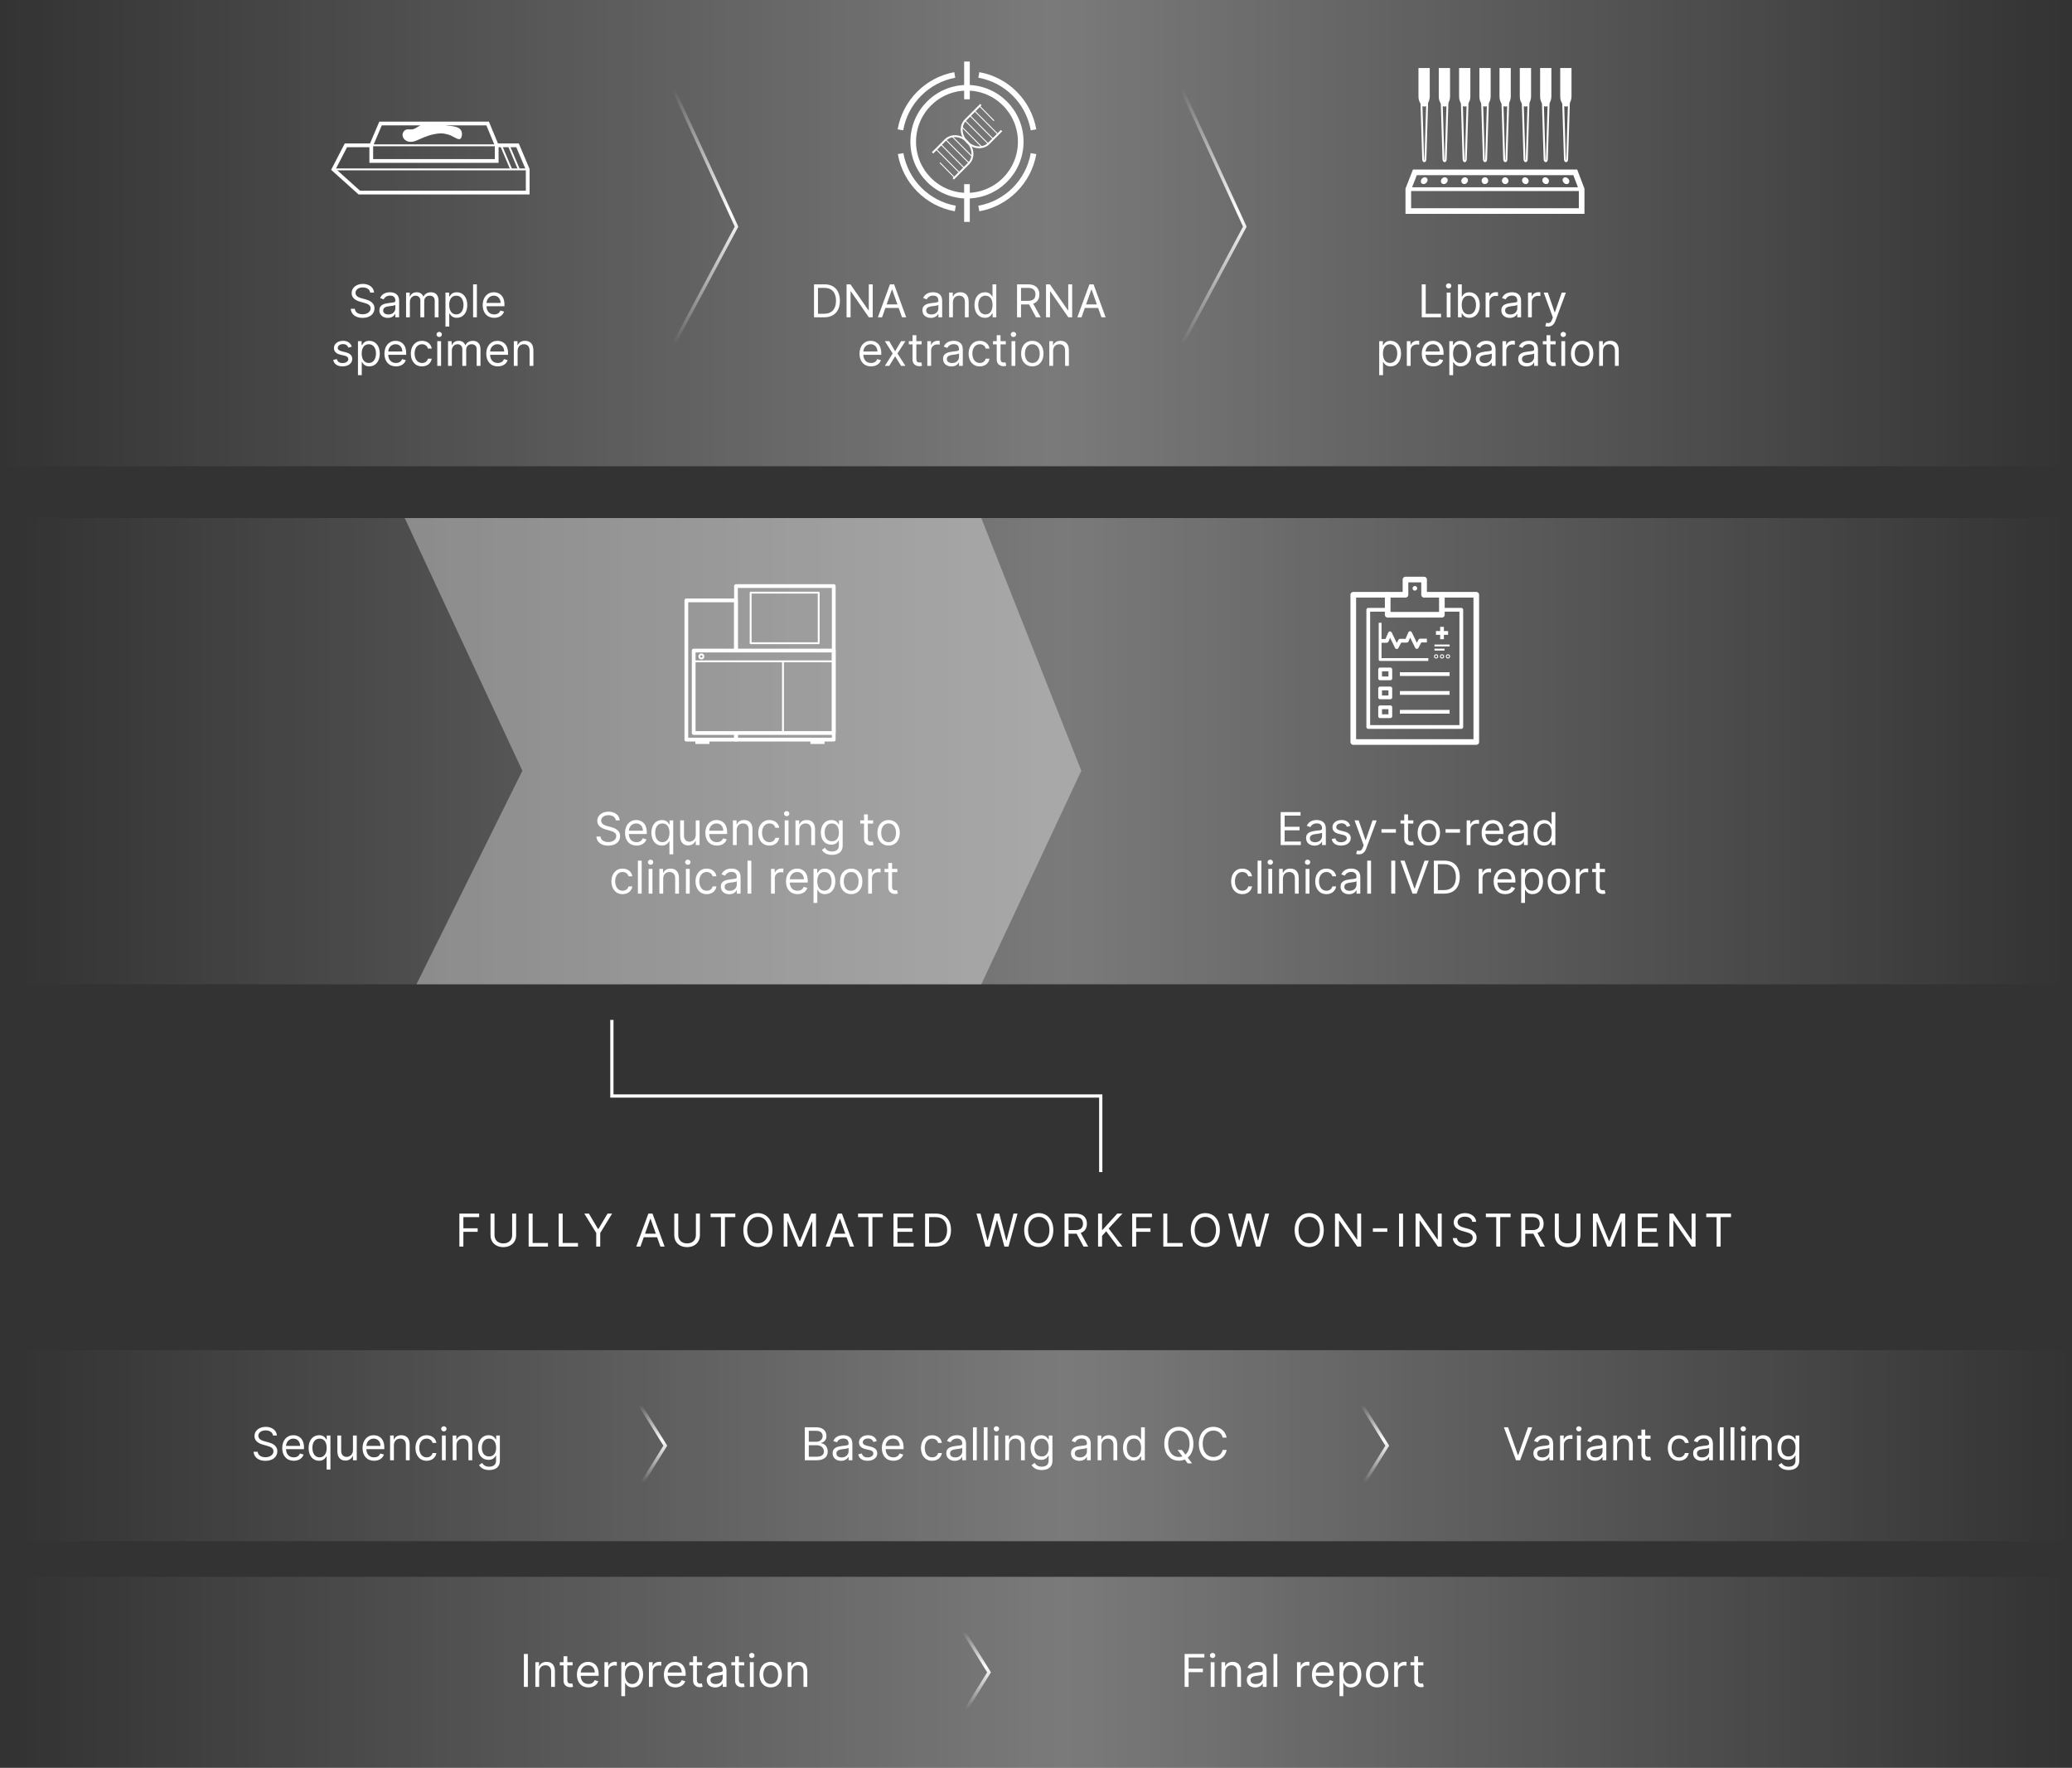 <svg width="640" height="546" viewBox="0 0 640 546" fill="none" xmlns="http://www.w3.org/2000/svg">
<rect x="0" y="0" width="640" height="546" fill="#333333" stroke="none"/>
<rect width="638" height="144" fill="url(#paint0_linear_1511_954)"/>
<rect x="6" y="160" width="632" height="144" fill="url(#paint1_linear_1511_954)"/>
<rect x="6" y="417" width="634" height="59" fill="url(#paint2_linear_1511_954)"/>
<path d="M194 428L205.5 446.5L194 465" stroke="url(#paint3_linear_1511_954)"/>
<path d="M417 428L428.5 446.5L417 465" stroke="url(#paint4_linear_1511_954)"/>
<path d="M84.329 443.364H85.523C85.468 441.827 84.051 440.679 82.082 440.679C80.133 440.679 78.602 441.812 78.602 443.523C78.602 444.895 79.597 445.71 81.187 446.168L82.44 446.526C83.514 446.824 84.469 447.202 84.469 448.216C84.469 449.33 83.395 450.065 81.983 450.065C80.77 450.065 79.696 449.528 79.597 448.375H78.324C78.443 450.045 79.795 451.179 81.983 451.179C84.329 451.179 85.662 449.886 85.662 448.236C85.662 446.327 83.852 445.71 82.798 445.432L81.764 445.153C81.008 444.955 79.795 444.557 79.795 443.463C79.795 442.489 80.69 441.773 82.043 441.773C83.275 441.773 84.21 442.359 84.329 443.364ZM90.732 451.159C92.283 451.159 93.416 450.384 93.774 449.23L92.641 448.912C92.342 449.707 91.651 450.105 90.732 450.105C89.355 450.105 88.405 449.215 88.35 447.58H93.894V447.082C93.894 444.239 92.203 443.264 90.612 443.264C88.544 443.264 87.172 444.895 87.172 447.241C87.172 449.588 88.524 451.159 90.732 451.159ZM88.35 446.565C88.43 445.377 89.27 444.318 90.612 444.318C91.885 444.318 92.7 445.273 92.7 446.565H88.35ZM102.062 453.864V443.364H100.928V444.577H100.789C100.531 444.179 100.073 443.264 98.582 443.264C96.653 443.264 95.32 444.795 95.32 447.202C95.32 449.628 96.653 451.159 98.562 451.159C100.033 451.159 100.531 450.244 100.789 449.827H100.889V453.864H102.062ZM100.908 447.182C100.908 448.912 100.133 450.105 98.721 450.105C97.249 450.105 96.494 448.812 96.494 447.182C96.494 445.571 97.23 444.318 98.721 444.318C100.153 444.318 100.908 445.472 100.908 447.182ZM109.022 447.878C109.022 449.31 107.928 449.966 107.053 449.966C106.079 449.966 105.383 449.25 105.383 448.136V443.364H104.21V448.216C104.21 450.165 105.244 451.099 106.676 451.099C107.829 451.099 108.585 450.483 108.943 449.707H109.022V451H110.195V443.364H109.022V447.878ZM115.546 451.159C117.097 451.159 118.231 450.384 118.589 449.23L117.455 448.912C117.157 449.707 116.466 450.105 115.546 450.105C114.169 450.105 113.219 449.215 113.165 447.58H118.708V447.082C118.708 444.239 117.018 443.264 115.427 443.264C113.359 443.264 111.986 444.895 111.986 447.241C111.986 449.588 113.339 451.159 115.546 451.159ZM113.165 446.565C113.244 445.377 114.084 444.318 115.427 444.318C116.699 444.318 117.515 445.273 117.515 446.565H113.165ZM121.666 446.406C121.666 445.074 122.491 444.318 123.615 444.318C124.704 444.318 125.365 445.029 125.365 446.227V451H126.538V446.148C126.538 444.199 125.499 443.264 123.953 443.264C122.8 443.264 122.084 443.781 121.726 444.557H121.626V443.364H120.493V451H121.666V446.406ZM131.785 451.159C133.475 451.159 134.589 450.125 134.787 448.773H133.614C133.395 449.608 132.699 450.105 131.785 450.105C130.392 450.105 129.498 448.952 129.498 447.182C129.498 445.452 130.412 444.318 131.785 444.318C132.819 444.318 133.435 444.955 133.614 445.651H134.787C134.589 444.219 133.375 443.264 131.765 443.264C129.696 443.264 128.324 444.895 128.324 447.222C128.324 449.509 129.637 451.159 131.785 451.159ZM136.503 451H137.676V443.364H136.503V451ZM137.099 442.091C137.557 442.091 137.934 441.733 137.934 441.295C137.934 440.858 137.557 440.5 137.099 440.5C136.642 440.5 136.264 440.858 136.264 441.295C136.264 441.733 136.642 442.091 137.099 442.091ZM140.998 446.406C140.998 445.074 141.823 444.318 142.947 444.318C144.036 444.318 144.697 445.029 144.697 446.227V451H145.87V446.148C145.87 444.199 144.831 443.264 143.285 443.264C142.132 443.264 141.416 443.781 141.058 444.557H140.958V443.364H139.825V451H140.998V446.406ZM151.097 454.023C152.926 454.023 154.398 453.188 154.398 451.219V443.364H153.264V444.577H153.145C152.886 444.179 152.409 443.264 150.918 443.264C148.989 443.264 147.656 444.795 147.656 447.142C147.656 449.528 149.048 450.881 150.898 450.881C152.389 450.881 152.867 450.006 153.125 449.588H153.225V451.139C153.225 452.412 152.33 452.989 151.097 452.989C149.71 452.989 149.222 452.258 148.909 451.835L147.975 452.491C148.452 453.292 149.391 454.023 151.097 454.023ZM151.057 449.827C149.585 449.827 148.83 448.713 148.83 447.122C148.83 445.571 149.565 444.318 151.057 444.318C152.489 444.318 153.244 445.472 153.244 447.122C153.244 448.812 152.469 449.827 151.057 449.827Z" fill="white"/>
<path d="M248.588 451H252.267C254.674 451 255.668 449.827 255.668 448.295C255.668 446.685 254.554 445.81 253.62 445.75V445.651C254.495 445.412 255.27 444.835 255.27 443.523C255.27 442.031 254.276 440.818 252.148 440.818H248.588V451ZM249.821 449.906V446.366H252.327C253.659 446.366 254.495 447.261 254.495 448.295C254.495 449.19 253.878 449.906 252.267 449.906H249.821ZM249.821 445.293V441.912H252.148C253.5 441.912 254.097 442.628 254.097 443.523C254.097 444.597 253.222 445.293 252.108 445.293H249.821ZM259.782 451.179C261.114 451.179 261.81 450.463 262.049 449.966H262.109V451H263.282V445.969C263.282 443.543 261.433 443.264 260.458 443.264C259.305 443.264 257.992 443.662 257.396 445.054L258.509 445.452C258.768 444.895 259.379 444.298 260.498 444.298C261.577 444.298 262.109 444.87 262.109 445.849V445.889C262.109 446.456 261.532 446.406 260.14 446.585C258.723 446.769 257.177 447.082 257.177 448.832C257.177 450.324 258.33 451.179 259.782 451.179ZM259.961 450.125C259.026 450.125 258.35 449.707 258.35 448.892C258.35 447.997 259.165 447.719 260.08 447.599C260.577 447.54 261.91 447.401 262.109 447.162V448.236C262.109 449.19 261.353 450.125 259.961 450.125ZM270.833 445.074C270.465 443.99 269.639 443.264 268.128 443.264C266.517 443.264 265.324 444.179 265.324 445.472C265.324 446.526 265.95 447.232 267.352 447.56L268.625 447.858C269.396 448.037 269.759 448.405 269.759 448.932C269.759 449.588 269.063 450.125 267.969 450.125C267.009 450.125 266.408 449.712 266.199 448.892L265.085 449.17C265.359 450.468 266.428 451.159 267.989 451.159C269.764 451.159 270.972 450.19 270.972 448.872C270.972 447.808 270.306 447.137 268.943 446.804L267.81 446.526C266.905 446.302 266.497 445.999 266.497 445.412C266.497 444.756 267.193 444.278 268.128 444.278C269.152 444.278 269.575 444.845 269.779 445.372L270.833 445.074ZM275.94 451.159C277.491 451.159 278.624 450.384 278.982 449.23L277.849 448.912C277.55 449.707 276.859 450.105 275.94 450.105C274.562 450.105 273.613 449.215 273.558 447.58H279.102V447.082C279.102 444.239 277.411 443.264 275.82 443.264C273.752 443.264 272.38 444.895 272.38 447.241C272.38 449.588 273.732 451.159 275.94 451.159ZM273.558 446.565C273.638 445.377 274.478 444.318 275.82 444.318C277.093 444.318 277.908 445.273 277.908 446.565H273.558ZM287.926 451.159C289.616 451.159 290.73 450.125 290.929 448.773H289.756C289.537 449.608 288.841 450.105 287.926 450.105C286.534 450.105 285.639 448.952 285.639 447.182C285.639 445.452 286.554 444.318 287.926 444.318C288.96 444.318 289.577 444.955 289.756 445.651H290.929C290.73 444.219 289.517 443.264 287.906 443.264C285.838 443.264 284.466 444.895 284.466 447.222C284.466 449.509 285.778 451.159 287.926 451.159ZM294.891 451.179C296.224 451.179 296.92 450.463 297.158 449.966H297.218V451H298.391V445.969C298.391 443.543 296.542 443.264 295.567 443.264C294.414 443.264 293.102 443.662 292.505 445.054L293.619 445.452C293.877 444.895 294.489 444.298 295.607 444.298C296.686 444.298 297.218 444.87 297.218 445.849V445.889C297.218 446.456 296.641 446.406 295.249 446.585C293.832 446.769 292.286 447.082 292.286 448.832C292.286 450.324 293.44 451.179 294.891 451.179ZM295.07 450.125C294.136 450.125 293.46 449.707 293.46 448.892C293.46 447.997 294.275 447.719 295.19 447.599C295.687 447.54 297.019 447.401 297.218 447.162V448.236C297.218 449.19 296.462 450.125 295.07 450.125ZM301.706 440.818H300.533V451H301.706V440.818ZM305.028 440.818H303.855V451H305.028V440.818ZM307.177 451H308.351V443.364H307.177V451ZM307.774 442.091C308.231 442.091 308.609 441.733 308.609 441.295C308.609 440.858 308.231 440.5 307.774 440.5C307.317 440.5 306.939 440.858 306.939 441.295C306.939 441.733 307.317 442.091 307.774 442.091ZM311.673 446.406C311.673 445.074 312.498 444.318 313.622 444.318C314.711 444.318 315.372 445.029 315.372 446.227V451H316.545V446.148C316.545 444.199 315.506 443.264 313.96 443.264C312.806 443.264 312.091 443.781 311.733 444.557H311.633V443.364H310.5V451H311.673V446.406ZM321.771 454.023C323.601 454.023 325.073 453.188 325.073 451.219V443.364H323.939V444.577H323.82C323.561 444.179 323.084 443.264 321.593 443.264C319.664 443.264 318.331 444.795 318.331 447.142C318.331 449.528 319.723 450.881 321.573 450.881C323.064 450.881 323.541 450.006 323.8 449.588H323.899V451.139C323.899 452.412 323.004 452.989 321.771 452.989C320.384 452.989 319.897 452.258 319.584 451.835L318.649 452.491C319.127 453.292 320.066 454.023 321.771 454.023ZM321.732 449.827C320.26 449.827 319.504 448.713 319.504 447.122C319.504 445.571 320.24 444.318 321.732 444.318C323.164 444.318 323.919 445.472 323.919 447.122C323.919 448.812 323.144 449.827 321.732 449.827ZM333.405 451.179C334.737 451.179 335.433 450.463 335.672 449.966H335.732V451H336.905V445.969C336.905 443.543 335.056 443.264 334.081 443.264C332.928 443.264 331.615 443.662 331.019 445.054L332.132 445.452C332.391 444.895 333.002 444.298 334.121 444.298C335.2 444.298 335.732 444.87 335.732 445.849V445.889C335.732 446.456 335.155 446.406 333.763 446.585C332.346 446.769 330.8 447.082 330.8 448.832C330.8 450.324 331.953 451.179 333.405 451.179ZM333.584 450.125C332.649 450.125 331.973 449.707 331.973 448.892C331.973 447.997 332.789 447.719 333.703 447.599C334.2 447.54 335.533 447.401 335.732 447.162V448.236C335.732 449.19 334.976 450.125 333.584 450.125ZM340.22 446.406C340.22 445.074 341.045 444.318 342.169 444.318C343.257 444.318 343.919 445.029 343.919 446.227V451H345.092V446.148C345.092 444.199 344.053 443.264 342.507 443.264C341.353 443.264 340.637 443.781 340.279 444.557H340.18V443.364H339.047V451H340.22V446.406ZM350.119 451.159C351.591 451.159 352.088 450.244 352.347 449.827H352.486V451H353.619V440.818H352.446V444.577H352.347C352.088 444.179 351.631 443.264 350.139 443.264C348.21 443.264 346.878 444.795 346.878 447.202C346.878 449.628 348.21 451.159 350.119 451.159ZM350.279 450.105C348.807 450.105 348.051 448.812 348.051 447.182C348.051 445.571 348.787 444.318 350.279 444.318C351.71 444.318 352.466 445.472 352.466 447.182C352.466 448.912 351.691 450.105 350.279 450.105ZM368.619 445.909C368.619 442.688 366.73 440.679 364.124 440.679C361.519 440.679 359.63 442.688 359.63 445.909C359.63 449.131 361.519 451.139 364.124 451.139C364.791 451.139 365.407 451.01 365.959 450.761L366.849 451.955H368.201L366.874 450.19C367.958 449.3 368.619 447.818 368.619 445.909ZM363.727 447.818L365.238 449.797C364.89 449.921 364.517 449.986 364.124 449.986C362.275 449.986 360.823 448.554 360.823 445.909C360.823 443.264 362.275 441.832 364.124 441.832C365.974 441.832 367.426 443.264 367.426 445.909C367.426 447.445 366.938 448.569 366.163 449.245L365.079 447.818H363.727ZM378.885 444C378.507 441.912 376.837 440.679 374.789 440.679C372.183 440.679 370.294 442.688 370.294 445.909C370.294 449.131 372.183 451.139 374.789 451.139C376.837 451.139 378.507 449.906 378.885 447.818H377.652C377.354 449.23 376.141 449.986 374.789 449.986C372.939 449.986 371.487 448.554 371.487 445.909C371.487 443.264 372.939 441.832 374.789 441.832C376.141 441.832 377.354 442.588 377.652 444H378.885Z" fill="white"/>
<path d="M465.817 440.818H464.524L468.263 451H469.535L473.274 440.818H471.981L468.959 449.389H468.839L465.817 440.818ZM476.237 451.179C477.569 451.179 478.265 450.463 478.504 449.966H478.564V451H479.737V445.969C479.737 443.543 477.888 443.264 476.913 443.264C475.76 443.264 474.447 443.662 473.851 445.054L474.964 445.452C475.223 444.895 475.834 444.298 476.953 444.298C478.032 444.298 478.564 444.87 478.564 445.849V445.889C478.564 446.456 477.987 446.406 476.595 446.585C475.178 446.769 473.632 447.082 473.632 448.832C473.632 450.324 474.785 451.179 476.237 451.179ZM476.416 450.125C475.481 450.125 474.805 449.707 474.805 448.892C474.805 447.997 475.621 447.719 476.535 447.599C477.032 447.54 478.365 447.401 478.564 447.162V448.236C478.564 449.19 477.808 450.125 476.416 450.125ZM481.879 451H483.052V446.168C483.052 445.134 483.867 444.378 484.981 444.378C485.294 444.378 485.617 444.438 485.697 444.457V443.264C485.562 443.254 485.254 443.244 485.08 443.244C484.165 443.244 483.37 443.761 483.092 444.517H483.012V443.364H481.879V451ZM487.088 451H488.261V443.364H487.088V451ZM487.684 442.091C488.142 442.091 488.519 441.733 488.519 441.295C488.519 440.858 488.142 440.5 487.684 440.5C487.227 440.5 486.849 440.858 486.849 441.295C486.849 441.733 487.227 442.091 487.684 442.091ZM492.657 451.179C493.989 451.179 494.685 450.463 494.924 449.966H494.984V451H496.157V445.969C496.157 443.543 494.308 443.264 493.333 443.264C492.18 443.264 490.867 443.662 490.271 445.054L491.384 445.452C491.643 444.895 492.254 444.298 493.373 444.298C494.452 444.298 494.984 444.87 494.984 445.849V445.889C494.984 446.456 494.407 446.406 493.015 446.585C491.598 446.769 490.052 447.082 490.052 448.832C490.052 450.324 491.205 451.179 492.657 451.179ZM492.836 450.125C491.901 450.125 491.225 449.707 491.225 448.892C491.225 447.997 492.04 447.719 492.955 447.599C493.452 447.54 494.785 447.401 494.984 447.162V448.236C494.984 449.19 494.228 450.125 492.836 450.125ZM499.472 446.406C499.472 445.074 500.297 444.318 501.421 444.318C502.509 444.318 503.171 445.029 503.171 446.227V451H504.344V446.148C504.344 444.199 503.305 443.264 501.759 443.264C500.605 443.264 499.889 443.781 499.531 444.557H499.432V443.364H498.298V451H499.472V446.406ZM509.809 443.364H508.178V441.534H507.005V443.364H505.852V444.358H507.005V449.131C507.005 450.463 508.079 451.099 509.073 451.099C509.511 451.099 509.789 451.02 509.948 450.96L509.71 449.906C509.61 449.926 509.451 449.966 509.192 449.966C508.675 449.966 508.178 449.807 508.178 448.812V444.358H509.809V443.364ZM518.614 451.159C520.304 451.159 521.418 450.125 521.616 448.773H520.443C520.224 449.608 519.528 450.105 518.614 450.105C517.222 450.105 516.327 448.952 516.327 447.182C516.327 445.452 517.241 444.318 518.614 444.318C519.648 444.318 520.264 444.955 520.443 445.651H521.616C521.418 444.219 520.205 443.264 518.594 443.264C516.526 443.264 515.153 444.895 515.153 447.222C515.153 449.509 516.466 451.159 518.614 451.159ZM525.579 451.179C526.911 451.179 527.607 450.463 527.846 449.966H527.906V451H529.079V445.969C529.079 443.543 527.229 443.264 526.255 443.264C525.102 443.264 523.789 443.662 523.192 445.054L524.306 445.452C524.565 444.895 525.176 444.298 526.295 444.298C527.374 444.298 527.906 444.87 527.906 445.849V445.889C527.906 446.456 527.329 446.406 525.937 446.585C524.52 446.769 522.974 447.082 522.974 448.832C522.974 450.324 524.127 451.179 525.579 451.179ZM525.758 450.125C524.823 450.125 524.147 449.707 524.147 448.892C524.147 447.997 524.962 447.719 525.877 447.599C526.374 447.54 527.707 447.401 527.906 447.162V448.236C527.906 449.19 527.15 450.125 525.758 450.125ZM532.394 440.818H531.22V451H532.394V440.818ZM535.716 440.818H534.543V451H535.716V440.818ZM537.865 451H539.038V443.364H537.865V451ZM538.461 442.091C538.919 442.091 539.297 441.733 539.297 441.295C539.297 440.858 538.919 440.5 538.461 440.5C538.004 440.5 537.626 440.858 537.626 441.295C537.626 441.733 538.004 442.091 538.461 442.091ZM542.36 446.406C542.36 445.074 543.186 444.318 544.309 444.318C545.398 444.318 546.059 445.029 546.059 446.227V451H547.233V446.148C547.233 444.199 546.194 443.264 544.647 443.264C543.494 443.264 542.778 443.781 542.42 444.557H542.321V443.364H541.187V451H542.36V446.406ZM552.459 454.023C554.289 454.023 555.76 453.188 555.76 451.219V443.364H554.627V444.577H554.507C554.249 444.179 553.771 443.264 552.28 443.264C550.351 443.264 549.019 444.795 549.019 447.142C549.019 449.528 550.411 450.881 552.26 450.881C553.752 450.881 554.229 450.006 554.487 449.588H554.587V451.139C554.587 452.412 553.692 452.989 552.459 452.989C551.072 452.989 550.585 452.258 550.271 451.835L549.337 452.491C549.814 453.292 550.754 454.023 552.459 454.023ZM552.419 449.827C550.948 449.827 550.192 448.713 550.192 447.122C550.192 445.571 550.928 444.318 552.419 444.318C553.851 444.318 554.607 445.472 554.607 447.122C554.607 448.812 553.831 449.827 552.419 449.827Z" fill="white"/>
<rect x="6" y="487" width="632" height="59" fill="url(#paint5_linear_1511_954)"/>
<path d="M294 498L305.5 516.5L294 535" stroke="url(#paint6_linear_1511_954)"/>
<path d="M163.047 510.818H161.814V521H163.047V510.818ZM166.533 516.406C166.533 515.074 167.359 514.318 168.482 514.318C169.571 514.318 170.232 515.029 170.232 516.227V521H171.405V516.148C171.405 514.199 170.366 513.264 168.82 513.264C167.667 513.264 166.951 513.781 166.593 514.557H166.494V513.364H165.36V521H166.533V516.406ZM176.87 513.364H175.24V511.534H174.066V513.364H172.913V514.358H174.066V519.131C174.066 520.463 175.14 521.099 176.135 521.099C176.572 521.099 176.851 521.02 177.01 520.96L176.771 519.906C176.672 519.926 176.513 519.966 176.254 519.966C175.737 519.966 175.24 519.807 175.24 518.812V514.358H176.87V513.364ZM181.755 521.159C183.306 521.159 184.44 520.384 184.798 519.23L183.664 518.912C183.366 519.707 182.675 520.105 181.755 520.105C180.378 520.105 179.428 519.215 179.374 517.58H184.917V517.082C184.917 514.239 183.227 513.264 181.636 513.264C179.568 513.264 178.195 514.895 178.195 517.241C178.195 519.588 179.548 521.159 181.755 521.159ZM179.374 516.565C179.453 515.377 180.293 514.318 181.636 514.318C182.908 514.318 183.724 515.273 183.724 516.565H179.374ZM186.702 521H187.875V516.168C187.875 515.134 188.69 514.378 189.804 514.378C190.117 514.378 190.44 514.438 190.52 514.457V513.264C190.386 513.254 190.078 513.244 189.903 513.244C188.989 513.244 188.193 513.761 187.915 514.517H187.835V513.364H186.702V521ZM191.911 523.864H193.084V519.827H193.184C193.442 520.244 193.939 521.159 195.411 521.159C197.32 521.159 198.652 519.628 198.652 517.202C198.652 514.795 197.32 513.264 195.391 513.264C193.899 513.264 193.442 514.179 193.184 514.577H193.044V513.364H191.911V523.864ZM193.064 517.182C193.064 515.472 193.82 514.318 195.252 514.318C196.743 514.318 197.479 515.571 197.479 517.182C197.479 518.812 196.723 520.105 195.252 520.105C193.84 520.105 193.064 518.912 193.064 517.182ZM200.442 521H201.615V516.168C201.615 515.134 202.431 514.378 203.544 514.378C203.858 514.378 204.181 514.438 204.26 514.457V513.264C204.126 513.254 203.818 513.244 203.644 513.244C202.729 513.244 201.934 513.761 201.655 514.517H201.576V513.364H200.442V521ZM208.62 521.159C210.171 521.159 211.305 520.384 211.663 519.23L210.529 518.912C210.231 519.707 209.54 520.105 208.62 520.105C207.243 520.105 206.294 519.215 206.239 517.58H211.782V517.082C211.782 514.239 210.092 513.264 208.501 513.264C206.433 513.264 205.061 514.895 205.061 517.241C205.061 519.588 206.413 521.159 208.62 521.159ZM206.239 516.565C206.318 515.377 207.159 514.318 208.501 514.318C209.774 514.318 210.589 515.273 210.589 516.565H206.239ZM216.888 513.364H215.257V511.534H214.084V513.364H212.931V514.358H214.084V519.131C214.084 520.463 215.158 521.099 216.152 521.099C216.59 521.099 216.868 521.02 217.027 520.96L216.789 519.906C216.689 519.926 216.53 519.966 216.272 519.966C215.755 519.966 215.257 519.807 215.257 518.812V514.358H216.888V513.364ZM220.9 521.179C222.233 521.179 222.929 520.463 223.167 519.966H223.227V521H224.4V515.969C224.4 513.543 222.551 513.264 221.576 513.264C220.423 513.264 219.11 513.662 218.514 515.054L219.627 515.452C219.886 514.895 220.497 514.298 221.616 514.298C222.695 514.298 223.227 514.87 223.227 515.849V515.889C223.227 516.456 222.65 516.406 221.258 516.585C219.841 516.769 218.295 517.082 218.295 518.832C218.295 520.324 219.448 521.179 220.9 521.179ZM221.079 520.125C220.144 520.125 219.468 519.707 219.468 518.892C219.468 517.997 220.284 517.719 221.198 517.599C221.696 517.54 223.028 517.401 223.227 517.162V518.236C223.227 519.19 222.471 520.125 221.079 520.125ZM229.863 513.364H228.232V511.534H227.059V513.364H225.905V514.358H227.059V519.131C227.059 520.463 228.133 521.099 229.127 521.099C229.564 521.099 229.843 521.02 230.002 520.96L229.763 519.906C229.664 519.926 229.505 519.966 229.246 519.966C228.729 519.966 228.232 519.807 228.232 518.812V514.358H229.863V513.364ZM231.628 521H232.801V513.364H231.628V521ZM232.224 512.091C232.682 512.091 233.059 511.733 233.059 511.295C233.059 510.858 232.682 510.5 232.224 510.5C231.767 510.5 231.389 510.858 231.389 511.295C231.389 511.733 231.767 512.091 232.224 512.091ZM238.052 521.159C240.12 521.159 241.512 519.588 241.512 517.222C241.512 514.835 240.12 513.264 238.052 513.264C235.984 513.264 234.592 514.835 234.592 517.222C234.592 519.588 235.984 521.159 238.052 521.159ZM238.052 520.105C236.481 520.105 235.765 518.753 235.765 517.222C235.765 515.69 236.481 514.318 238.052 514.318C239.623 514.318 240.339 515.69 240.339 517.222C240.339 518.753 239.623 520.105 238.052 520.105ZM244.477 516.406C244.477 515.074 245.302 514.318 246.426 514.318C247.514 514.318 248.176 515.029 248.176 516.227V521H249.349V516.148C249.349 514.199 248.31 513.264 246.764 513.264C245.61 513.264 244.894 513.781 244.536 514.557H244.437V513.364H243.303V521H244.477V516.406Z" fill="white"/>
<path d="M365.903 521V510.818H372.008V511.912H367.136V515.352H371.551V516.446H367.136V521H365.903ZM373.961 521V513.364H375.134V521H373.961ZM374.557 512.091C374.328 512.091 374.131 512.013 373.966 511.857C373.803 511.701 373.722 511.514 373.722 511.295C373.722 511.077 373.803 510.889 373.966 510.734C374.131 510.578 374.328 510.5 374.557 510.5C374.786 510.5 374.981 510.578 375.144 510.734C375.31 510.889 375.392 511.077 375.392 511.295C375.392 511.514 375.31 511.701 375.144 511.857C374.981 512.013 374.786 512.091 374.557 512.091ZM378.456 516.406V521H377.283V513.364H378.416V514.557H378.516C378.695 514.169 378.967 513.857 379.331 513.622C379.696 513.384 380.166 513.264 380.743 513.264C381.26 513.264 381.713 513.37 382.1 513.582C382.488 513.791 382.79 514.109 383.005 514.537C383.221 514.961 383.328 515.498 383.328 516.148V521H382.155V516.227C382.155 515.627 381.999 515.16 381.688 514.825C381.376 514.487 380.949 514.318 380.405 514.318C380.03 514.318 379.696 514.399 379.401 514.562C379.109 514.724 378.879 514.961 378.71 515.273C378.541 515.584 378.456 515.962 378.456 516.406ZM387.719 521.179C387.236 521.179 386.796 521.088 386.402 520.906C386.008 520.72 385.694 520.453 385.462 520.105C385.23 519.754 385.114 519.33 385.114 518.832C385.114 518.395 385.201 518.04 385.373 517.768C385.545 517.493 385.776 517.278 386.064 517.122C386.352 516.966 386.67 516.85 387.018 516.774C387.37 516.695 387.723 516.632 388.077 516.585C388.541 516.526 388.918 516.481 389.206 516.451C389.498 516.418 389.71 516.363 389.842 516.287C389.978 516.211 390.046 516.078 390.046 515.889V515.849C390.046 515.359 389.912 514.978 389.643 514.706C389.378 514.434 388.976 514.298 388.435 514.298C387.875 514.298 387.436 514.421 387.118 514.666C386.8 514.911 386.576 515.173 386.447 515.452L385.333 515.054C385.532 514.59 385.797 514.229 386.129 513.97C386.463 513.708 386.828 513.526 387.222 513.423C387.62 513.317 388.011 513.264 388.396 513.264C388.641 513.264 388.923 513.294 389.241 513.354C389.562 513.41 389.872 513.528 390.17 513.707C390.472 513.886 390.722 514.156 390.921 514.517C391.12 514.878 391.219 515.362 391.219 515.969V521H390.046V519.966H389.987C389.907 520.132 389.774 520.309 389.589 520.498C389.403 520.687 389.156 520.848 388.848 520.98C388.54 521.113 388.164 521.179 387.719 521.179ZM387.898 520.125C388.362 520.125 388.754 520.034 389.072 519.852C389.393 519.669 389.635 519.434 389.798 519.146C389.963 518.857 390.046 518.554 390.046 518.236V517.162C389.996 517.222 389.887 517.276 389.718 517.326C389.552 517.372 389.36 517.414 389.141 517.45C388.926 517.483 388.715 517.513 388.51 517.54C388.308 517.563 388.144 517.583 388.018 517.599C387.713 517.639 387.428 517.704 387.163 517.793C386.901 517.879 386.689 518.01 386.526 518.186C386.367 518.358 386.288 518.594 386.288 518.892C386.288 519.3 386.438 519.608 386.74 519.817C387.045 520.022 387.431 520.125 387.898 520.125ZM394.534 510.818V521H393.361V510.818H394.534ZM400.621 521V513.364H401.754V514.517H401.834C401.973 514.139 402.225 513.833 402.589 513.597C402.954 513.362 403.365 513.244 403.822 513.244C403.909 513.244 404.016 513.246 404.146 513.249C404.275 513.253 404.373 513.258 404.439 513.264V514.457C404.399 514.447 404.308 514.433 404.165 514.413C404.026 514.389 403.879 514.378 403.723 514.378C403.352 514.378 403.02 514.456 402.729 514.612C402.44 514.764 402.212 514.976 402.043 515.248C401.877 515.516 401.794 515.823 401.794 516.168V521H400.621ZM408.799 521.159C408.063 521.159 407.429 520.997 406.895 520.672C406.365 520.344 405.955 519.886 405.667 519.3C405.382 518.71 405.239 518.024 405.239 517.241C405.239 516.459 405.382 515.77 405.667 515.173C405.955 514.573 406.356 514.106 406.87 513.771C407.387 513.433 407.99 513.264 408.68 513.264C409.077 513.264 409.47 513.33 409.858 513.463C410.246 513.596 410.599 513.811 410.917 514.109C411.235 514.404 411.489 514.795 411.678 515.283C411.866 515.77 411.961 516.37 411.961 517.082V517.58H406.075V516.565H410.768C410.768 516.134 410.682 515.75 410.509 515.412C410.34 515.074 410.098 514.807 409.783 514.612C409.472 514.416 409.104 514.318 408.68 514.318C408.212 514.318 407.808 514.434 407.467 514.666C407.129 514.895 406.868 515.193 406.686 515.561C406.504 515.929 406.413 516.323 406.413 516.744V517.42C406.413 517.997 406.512 518.486 406.711 518.887C406.913 519.285 407.193 519.588 407.551 519.797C407.909 520.002 408.325 520.105 408.799 520.105C409.107 520.105 409.386 520.062 409.634 519.976C409.886 519.886 410.103 519.754 410.286 519.578C410.468 519.399 410.609 519.177 410.708 518.912L411.842 519.23C411.722 519.615 411.522 519.953 411.24 520.244C410.958 520.533 410.61 520.758 410.196 520.92C409.782 521.08 409.316 521.159 408.799 521.159ZM413.746 523.864V513.364H414.879V514.577H415.018C415.105 514.444 415.224 514.275 415.376 514.07C415.532 513.861 415.754 513.675 416.043 513.513C416.334 513.347 416.729 513.264 417.226 513.264C417.869 513.264 418.436 513.425 418.926 513.746C419.417 514.068 419.799 514.524 420.075 515.114C420.35 515.704 420.487 516.4 420.487 517.202C420.487 518.01 420.35 518.711 420.075 519.305C419.799 519.895 419.418 520.352 418.931 520.677C418.444 520.998 417.882 521.159 417.246 521.159C416.755 521.159 416.362 521.078 416.067 520.915C415.772 520.75 415.545 520.562 415.386 520.354C415.227 520.142 415.105 519.966 415.018 519.827H414.919V523.864H413.746ZM414.899 517.182C414.899 517.759 414.984 518.267 415.153 518.708C415.322 519.146 415.569 519.489 415.893 519.737C416.218 519.982 416.616 520.105 417.087 520.105C417.577 520.105 417.987 519.976 418.315 519.717C418.646 519.455 418.895 519.104 419.06 518.663C419.229 518.219 419.314 517.725 419.314 517.182C419.314 516.645 419.231 516.161 419.065 515.73C418.903 515.296 418.656 514.953 418.325 514.701C417.996 514.446 417.584 514.318 417.087 514.318C416.609 514.318 416.208 514.439 415.884 514.681C415.559 514.92 415.313 515.254 415.148 515.685C414.982 516.113 414.899 516.612 414.899 517.182ZM425.379 521.159C424.69 521.159 424.085 520.995 423.565 520.667C423.048 520.339 422.643 519.88 422.352 519.29C422.063 518.7 421.919 518.01 421.919 517.222C421.919 516.426 422.063 515.732 422.352 515.138C422.643 514.545 423.048 514.085 423.565 513.756C424.085 513.428 424.69 513.264 425.379 513.264C426.069 513.264 426.672 513.428 427.189 513.756C427.709 514.085 428.114 514.545 428.402 515.138C428.694 515.732 428.839 516.426 428.839 517.222C428.839 518.01 428.694 518.7 428.402 519.29C428.114 519.88 427.709 520.339 427.189 520.667C426.672 520.995 426.069 521.159 425.379 521.159ZM425.379 520.105C425.903 520.105 426.334 519.971 426.672 519.702C427.01 519.434 427.26 519.081 427.423 518.643C427.585 518.206 427.666 517.732 427.666 517.222C427.666 516.711 427.585 516.236 427.423 515.795C427.26 515.354 427.01 514.998 426.672 514.726C426.334 514.454 425.903 514.318 425.379 514.318C424.856 514.318 424.425 514.454 424.087 514.726C423.749 514.998 423.498 515.354 423.336 515.795C423.174 516.236 423.092 516.711 423.092 517.222C423.092 517.732 423.174 518.206 423.336 518.643C423.498 519.081 423.749 519.434 424.087 519.702C424.425 519.971 424.856 520.105 425.379 520.105ZM430.631 521V513.364H431.764V514.517H431.844C431.983 514.139 432.235 513.833 432.599 513.597C432.964 513.362 433.375 513.244 433.832 513.244C433.918 513.244 434.026 513.246 434.155 513.249C434.285 513.253 434.382 513.258 434.449 513.264V514.457C434.409 514.447 434.318 514.433 434.175 514.413C434.036 514.389 433.889 514.378 433.733 514.378C433.362 514.378 433.03 514.456 432.738 514.612C432.45 514.764 432.221 514.976 432.052 515.248C431.887 515.516 431.804 515.823 431.804 516.168V521H430.631ZM439.639 513.364V514.358H435.682V513.364H439.639ZM436.835 511.534H438.008V518.812C438.008 519.144 438.056 519.393 438.153 519.558C438.252 519.721 438.378 519.83 438.53 519.886C438.686 519.939 438.85 519.966 439.023 519.966C439.152 519.966 439.258 519.959 439.341 519.946C439.424 519.929 439.49 519.916 439.54 519.906L439.778 520.96C439.699 520.99 439.588 521.02 439.445 521.05C439.303 521.083 439.122 521.099 438.903 521.099C438.572 521.099 438.247 521.028 437.929 520.886C437.614 520.743 437.352 520.526 437.143 520.234C436.938 519.943 436.835 519.575 436.835 519.131V511.534Z" fill="white"/>
<path d="M303.104 160H125L161.348 238.05L128.635 304H303.104L334 238.05L303.104 160Z" fill="white" fill-opacity="0.35"/>
<path d="M208 27.5L227.5 70L208 106.5" stroke="url(#paint7_linear_1511_954)"/>
<path d="M365 27.5L384.5 70L365 106.5" stroke="url(#paint8_linear_1511_954)"/>
<path d="M114.678 44.879H106.846L103 52.316L110.972 59.473H163V52.316L159.853 44.879H153.42" stroke="white" stroke-width="1.161" stroke-miterlimit="10"/>
<path d="M103 52.317H163" stroke="white" stroke-width="0.581" stroke-miterlimit="10"/>
<path d="M150.622 38.145H117.545L114.678 44.88V49.722H153.419V44.88L150.622 38.145Z" stroke="white" stroke-width="1.161" stroke-miterlimit="10"/>
<path d="M114.678 44.879H153.419" stroke="white" stroke-width="0.581" stroke-miterlimit="10"/>
<path d="M157.895 52.315L154.748 44.877" stroke="white" stroke-width="0.581" stroke-miterlimit="10"/>
<path d="M160.273 52.315L157.126 44.877" stroke="white" stroke-width="0.581" stroke-miterlimit="10"/>
<path d="M130.693 38.144C130.693 38.144 129.574 38.916 128.175 39.688C126.777 40.459 125.588 39.267 124.609 40.74C123.63 42.214 125.378 44.88 128.805 43.336C132.231 41.792 133.21 41.582 134.889 41.301C136.357 41.091 136.917 41.161 138.525 41.582C140.133 42.003 141.952 43.898 142.511 42.424C143.001 40.95 142.511 39.828 141.252 39.337C140.623 39.056 139.364 38.916 137.826 38.705C135.798 38.495 134.05 38.074 134.05 38.074H130.693V38.144Z" fill="white"/>
<path d="M302.977 32.294L298.215 37.072C296.473 38.819 296.705 41.791 298.679 43.83C300.654 45.87 303.673 46.044 305.415 44.296L309.364 40.334" stroke="white" stroke-width="0.581" stroke-miterlimit="10"/>
<path d="M294.44 55.25L299.202 50.472C300.944 48.724 300.712 45.753 298.738 43.714C296.763 41.675 293.744 41.5 292.001 43.248L288.053 47.21" stroke="white" stroke-width="0.581" stroke-miterlimit="10"/>
<path d="M294.092 42.14L300.247 48.317" stroke="white" stroke-width="0.29" stroke-miterlimit="10"/>
<path d="M292.118 43.131L299.318 50.355" stroke="white" stroke-width="0.29" stroke-miterlimit="10"/>
<path d="M290.666 44.645L297.808 51.87" stroke="white" stroke-width="0.29" stroke-miterlimit="10"/>
<path d="M289.156 46.102L296.357 53.327" stroke="white" stroke-width="0.29" stroke-miterlimit="10"/>
<path d="M290.317 50.239L294.847 54.842" stroke="white" stroke-width="0.29" stroke-miterlimit="10"/>
<path d="M301.002 34.217L308.203 41.441" stroke="white" stroke-width="0.29" stroke-miterlimit="10"/>
<path d="M302.512 32.701L307.041 37.304" stroke="white" stroke-width="0.29" stroke-miterlimit="10"/>
<path d="M299.551 35.674L306.751 42.898" stroke="white" stroke-width="0.29" stroke-miterlimit="10"/>
<path d="M298.041 37.188L305.241 44.413" stroke="white" stroke-width="0.29" stroke-miterlimit="10"/>
<path d="M297.053 39.169L303.209 45.345" stroke="white" stroke-width="0.29" stroke-miterlimit="10"/>
<path d="M298.679 60.435C307.852 60.435 315.287 52.975 315.287 43.772C315.287 34.569 307.852 27.109 298.679 27.109C289.507 27.109 282.072 34.569 282.072 43.772C282.072 52.975 289.507 60.435 298.679 60.435Z" stroke="white" stroke-width="1.742" stroke-miterlimit="10"/>
<path d="M319.236 47.443C317.726 56.066 310.932 62.882 302.338 64.397" stroke="white" stroke-width="1.742" stroke-miterlimit="10"/>
<path d="M302.338 23.147C310.932 24.662 317.726 31.478 319.236 40.101" stroke="white" stroke-width="1.742" stroke-miterlimit="10"/>
<path d="M278.123 40.101C279.633 31.478 286.369 24.72 294.905 23.147" stroke="white" stroke-width="1.742" stroke-miterlimit="10"/>
<path d="M295.079 64.397C286.485 62.882 279.691 56.066 278.181 47.443" stroke="white" stroke-width="1.742" stroke-miterlimit="10"/>
<path d="M298.68 68.534V56.881" stroke="white" stroke-width="1.742" stroke-miterlimit="10"/>
<path d="M298.679 30.663V19.01" stroke="white" stroke-width="1.742" stroke-miterlimit="10"/>
<path d="M486.566 53.236H437.032L435 58.421V65.18H488.54V58.421L486.566 53.236Z" stroke="white" stroke-width="1.742" stroke-miterlimit="10"/>
<path d="M440.923 55.8C440.807 56.382 440.284 56.848 439.704 56.848C439.123 56.848 438.775 56.382 438.891 55.8C439.007 55.217 439.529 54.751 440.11 54.751C440.691 54.751 441.039 55.217 440.923 55.8Z" fill="white"/>
<path d="M447.137 55.8C447.078 56.382 446.556 56.848 445.975 56.848C445.394 56.848 444.988 56.382 445.104 55.8C445.162 55.217 445.685 54.751 446.265 54.751C446.846 54.751 447.253 55.217 447.137 55.8Z" fill="white"/>
<path d="M453.408 55.8C453.35 56.382 452.885 56.848 452.305 56.848C451.724 56.848 451.317 56.382 451.376 55.8C451.434 55.217 451.956 54.751 452.479 54.751C453.06 54.751 453.466 55.217 453.408 55.8Z" fill="white"/>
<path d="M459.679 55.8C459.679 56.382 459.215 56.848 458.634 56.848C458.053 56.848 457.647 56.382 457.647 55.8C457.647 55.217 458.112 54.751 458.692 54.751C459.273 54.751 459.679 55.217 459.679 55.8Z" fill="white"/>
<path d="M465.951 55.8C465.951 56.382 465.544 56.848 464.964 56.848C464.383 56.848 463.919 56.382 463.919 55.8C463.919 55.217 464.383 54.751 464.906 54.751C465.428 54.751 465.893 55.217 465.951 55.8Z" fill="white"/>
<path d="M472.164 55.8C472.222 56.382 471.816 56.848 471.235 56.848C470.655 56.848 470.19 56.382 470.132 55.8C470.074 55.217 470.538 54.751 471.061 54.751C471.642 54.809 472.106 55.217 472.164 55.8Z" fill="white"/>
<path d="M478.436 55.8C478.494 56.382 478.146 56.848 477.565 56.848C476.984 56.848 476.462 56.382 476.403 55.8C476.345 55.217 476.752 54.751 477.275 54.751C477.797 54.751 478.378 55.217 478.436 55.8Z" fill="white"/>
<path d="M484.707 55.8C484.824 56.382 484.475 56.848 483.894 56.848C483.314 56.848 482.791 56.382 482.675 55.8C482.559 55.217 482.965 54.751 483.488 54.751C484.011 54.751 484.591 55.217 484.707 55.8Z" fill="white"/>
<path d="M439.065 32.262L439.588 49.217C439.588 49.508 439.762 49.799 439.936 49.799C440.11 49.799 440.284 49.566 440.284 49.217L440.807 32.262C440.575 32.495 440.284 32.611 439.994 32.611C439.588 32.611 439.297 32.495 439.065 32.262Z" stroke="white" stroke-width="0.581" stroke-miterlimit="10"/>
<path d="M438.136 21.017V29.814C438.136 30.863 438.484 31.795 439.065 32.261C439.297 32.494 439.588 32.611 439.878 32.611C440.168 32.611 440.459 32.494 440.691 32.261C441.214 31.795 441.62 30.863 441.62 29.814V21.017H438.136Z" fill="white"/>
<path d="M445.336 32.262L445.859 49.217C445.859 49.508 446.033 49.799 446.207 49.799C446.382 49.799 446.556 49.566 446.556 49.217L447.078 32.262C446.846 32.495 446.556 32.611 446.266 32.611C445.859 32.611 445.569 32.495 445.336 32.262Z" stroke="white" stroke-width="0.581" stroke-miterlimit="10"/>
<path d="M444.407 21.017V29.814C444.407 30.863 444.756 31.795 445.336 32.261C445.569 32.494 445.859 32.611 446.149 32.611C446.44 32.611 446.73 32.494 446.962 32.261C447.485 31.795 447.891 30.863 447.891 29.814V21.017H444.407Z" fill="white"/>
<path d="M451.55 32.262L452.072 49.217C452.072 49.508 452.247 49.799 452.421 49.799C452.595 49.799 452.769 49.566 452.769 49.217L453.292 32.262C453.06 32.495 452.769 32.611 452.479 32.611C452.072 32.611 451.84 32.495 451.55 32.262Z" stroke="white" stroke-width="0.581" stroke-miterlimit="10"/>
<path d="M450.679 21.017V29.814C450.679 30.863 451.027 31.795 451.608 32.261C451.84 32.494 452.13 32.611 452.421 32.611C452.711 32.611 453.002 32.494 453.234 32.261C453.756 31.795 454.163 30.863 454.163 29.814V21.017H450.679Z" fill="white"/>
<path d="M457.821 32.262L458.344 49.217C458.344 49.508 458.518 49.799 458.692 49.799C458.867 49.799 459.041 49.566 459.041 49.217L459.563 32.262C459.331 32.495 459.041 32.611 458.75 32.611C458.344 32.611 458.054 32.495 457.821 32.262Z" stroke="white" stroke-width="0.581" stroke-miterlimit="10"/>
<path d="M456.95 21.017V29.814C456.95 30.863 457.299 31.795 457.879 32.261C458.112 32.494 458.402 32.611 458.692 32.611C458.983 32.611 459.273 32.494 459.505 32.261C460.028 31.795 460.434 30.863 460.434 29.814V21.017H456.95Z" fill="white"/>
<path d="M464.093 32.262L464.615 49.217C464.615 49.508 464.79 49.799 464.964 49.799C465.138 49.799 465.312 49.566 465.312 49.217L465.835 32.262C465.603 32.495 465.312 32.611 465.022 32.611C464.615 32.611 464.325 32.495 464.093 32.262Z" stroke="white" stroke-width="0.581" stroke-miterlimit="10"/>
<path d="M463.164 21.017V29.814C463.164 30.863 463.512 31.795 464.093 32.261C464.325 32.494 464.615 32.611 464.906 32.611C465.196 32.611 465.487 32.494 465.719 32.261C466.241 31.795 466.648 30.863 466.648 29.814V21.017H463.164Z" fill="white"/>
<path d="M470.364 32.262L470.887 49.217C470.887 49.508 471.061 49.799 471.235 49.799C471.41 49.799 471.584 49.566 471.584 49.217L472.106 32.262C471.874 32.495 471.584 32.611 471.293 32.611C470.887 32.611 470.597 32.495 470.364 32.262Z" stroke="white" stroke-width="0.581" stroke-miterlimit="10"/>
<path d="M469.435 21.017V29.814C469.435 30.863 469.784 31.795 470.364 32.261C470.597 32.494 470.887 32.611 471.177 32.611C471.468 32.611 471.758 32.494 471.99 32.261C472.513 31.795 472.919 30.863 472.919 29.814V21.017H469.435Z" fill="white"/>
<path d="M476.578 32.262L477.1 49.217C477.1 49.508 477.275 49.799 477.449 49.799C477.623 49.799 477.797 49.566 477.797 49.217L478.32 32.262C478.088 32.495 477.797 32.611 477.507 32.611C477.1 32.611 476.868 32.495 476.578 32.262Z" stroke="white" stroke-width="0.581" stroke-miterlimit="10"/>
<path d="M475.707 21.017V29.814C475.707 30.863 476.055 31.795 476.636 32.261C476.868 32.494 477.158 32.611 477.449 32.611C477.739 32.611 478.029 32.494 478.262 32.261C478.784 31.795 479.191 30.863 479.191 29.814V21.017H475.707Z" fill="white"/>
<path d="M482.849 32.262L483.372 49.217C483.372 49.508 483.546 49.799 483.72 49.799C483.894 49.799 484.069 49.566 484.069 49.217L484.591 32.262C484.359 32.495 484.069 32.611 483.778 32.611C483.372 32.611 483.082 32.495 482.849 32.262Z" stroke="white" stroke-width="0.581" stroke-miterlimit="10"/>
<path d="M481.92 21.017V29.814C481.92 30.863 482.268 31.795 482.849 32.261C483.081 32.494 483.372 32.611 483.662 32.611C483.952 32.611 484.243 32.494 484.475 32.261C484.998 31.795 485.404 30.863 485.404 29.814V21.017H481.92Z" fill="white"/>
<path d="M488.54 58.421H435" stroke="white" stroke-width="1.161" stroke-miterlimit="10"/>
<path d="M227.33 200.933V185.435H212V228.433H227.33V226.394" stroke="white" stroke-width="1.161" stroke-miterlimit="10" stroke-linejoin="round"/>
<path d="M257.526 200.933H214.265V226.394H257.526V200.933Z" stroke="white" stroke-width="1.161" stroke-miterlimit="10" stroke-linejoin="round"/>
<path d="M227.33 226.394V228.433H257.526V181.007H227.33V200.933" stroke="white" stroke-width="1.161" stroke-miterlimit="10" stroke-linejoin="round"/>
<path d="M252.881 183.046H231.86V198.661H252.881V183.046Z" stroke="white" stroke-width="0.581" stroke-miterlimit="10" stroke-linejoin="round"/>
<path d="M214.207 204.254H257.526" stroke="white" stroke-width="0.581" stroke-miterlimit="10" stroke-linejoin="round"/>
<path d="M241.848 226.394V204.254" stroke="white" stroke-width="0.581" stroke-miterlimit="10" stroke-linejoin="round"/>
<path d="M219.143 228.433H214.787V229.773H219.143V228.433Z" fill="white"/>
<path d="M254.681 228.433H250.326V229.773H254.681V228.433Z" fill="white"/>
<path d="M216.645 203.38C216.998 203.38 217.284 203.093 217.284 202.739C217.284 202.385 216.998 202.098 216.645 202.098C216.293 202.098 216.007 202.385 216.007 202.739C216.007 203.093 216.293 203.38 216.645 203.38Z" stroke="white" stroke-width="0.581" stroke-miterlimit="10" stroke-linejoin="round"/>
<path d="M445.365 183.696H455.996V229.168H418V183.696H428.631" stroke="white" stroke-width="1.742" stroke-miterlimit="10" stroke-linejoin="round"/>
<path d="M445.365 188.338H451.367V224.521H422.629V188.338H428.631" stroke="white" stroke-width="1.161" stroke-miterlimit="10" stroke-linejoin="round"/>
<path d="M439.872 183.695V179H434.124V183.695H428.631V189.87H445.365V183.695H439.872Z" stroke="white" stroke-width="1.742" stroke-miterlimit="10" stroke-linejoin="round"/>
<path d="M437.024 182.42C437.417 182.42 437.736 182.1 437.736 181.706C437.736 181.311 437.417 180.991 437.024 180.991C436.63 180.991 436.312 181.311 436.312 181.706C436.312 182.1 436.63 182.42 437.024 182.42Z" fill="white"/>
<path d="M432.394 208.189H447.755" stroke="white" stroke-width="1.161" stroke-miterlimit="10" stroke-linejoin="round"/>
<path d="M432.394 214.009H447.755" stroke="white" stroke-width="1.161" stroke-miterlimit="10" stroke-linejoin="round"/>
<path d="M432.394 219.828H447.755" stroke="white" stroke-width="1.161" stroke-miterlimit="10" stroke-linejoin="round"/>
<path d="M429.444 206.761H426.29V209.517H429.444V206.761Z" stroke="white" stroke-width="1.161" stroke-miterlimit="10" stroke-linejoin="round"/>
<path d="M429.444 212.632H426.29V215.387H429.444V212.632Z" stroke="white" stroke-width="1.161" stroke-miterlimit="10" stroke-linejoin="round"/>
<path d="M429.444 218.447H426.29V221.203H429.444V218.447Z" stroke="white" stroke-width="1.161" stroke-miterlimit="10" stroke-linejoin="round"/>
<path d="M426.29 197.934H428.325L429.342 195.587L431.427 199.873L432.445 197.883H434.53L435.547 195.536L437.633 199.822L438.65 197.832H440.736" stroke="white" stroke-width="1.161" stroke-miterlimit="10" stroke-linejoin="round"/>
<path d="M426.291 192.78V203.701H440.736" stroke="white" stroke-width="0.871" stroke-miterlimit="10" stroke-linecap="square" stroke-linejoin="round"/>
<path d="M447.756 199.361H443.076" stroke="white" stroke-width="0.581" stroke-miterlimit="10" stroke-linejoin="round"/>
<path d="M446.179 200.639H443.076" stroke="white" stroke-width="0.581" stroke-miterlimit="10" stroke-linejoin="round"/>
<path d="M443.585 203.241C443.866 203.241 444.093 203.013 444.093 202.731C444.093 202.449 443.866 202.221 443.585 202.221C443.304 202.221 443.076 202.449 443.076 202.731C443.076 203.013 443.304 203.241 443.585 203.241Z" stroke="white" stroke-width="0.29" stroke-miterlimit="10" stroke-linejoin="round"/>
<path d="M445.416 203.241C445.697 203.241 445.925 203.013 445.925 202.731C445.925 202.449 445.697 202.221 445.416 202.221C445.135 202.221 444.907 202.449 444.907 202.731C444.907 203.013 445.135 203.241 445.416 203.241Z" stroke="white" stroke-width="0.29" stroke-miterlimit="10" stroke-linejoin="round"/>
<path d="M447.248 203.241C447.528 203.241 447.756 203.013 447.756 202.731C447.756 202.449 447.528 202.221 447.248 202.221C446.967 202.221 446.739 202.449 446.739 202.731C446.739 203.013 446.967 203.241 447.248 203.241Z" stroke="white" stroke-width="0.29" stroke-miterlimit="10" stroke-linejoin="round"/>
<path d="M445.415 193.599V197.427" stroke="white" stroke-width="1.161" stroke-miterlimit="10" stroke-linejoin="round"/>
<path d="M447.297 195.487H443.533" stroke="white" stroke-width="1.161" stroke-miterlimit="10" stroke-linejoin="round"/>
<path d="M114.339 90.364H115.532C115.478 88.827 114.061 87.679 112.092 87.679C110.143 87.679 108.612 88.812 108.612 90.523C108.612 91.895 109.606 92.71 111.197 93.168L112.45 93.526C113.524 93.824 114.478 94.202 114.478 95.216C114.478 96.329 113.405 97.065 111.993 97.065C110.78 97.065 109.706 96.528 109.606 95.375H108.334C108.453 97.046 109.805 98.179 111.993 98.179C114.339 98.179 115.672 96.886 115.672 95.236C115.672 93.327 113.862 92.71 112.808 92.432L111.774 92.153C111.018 91.954 109.805 91.557 109.805 90.463C109.805 89.489 110.7 88.773 112.052 88.773C113.285 88.773 114.22 89.359 114.339 90.364ZM119.787 98.179C121.119 98.179 121.815 97.463 122.054 96.966H122.114V98H123.287V92.969C123.287 90.543 121.437 90.264 120.463 90.264C119.31 90.264 117.997 90.662 117.4 92.054L118.514 92.452C118.773 91.895 119.384 91.298 120.503 91.298C121.582 91.298 122.114 91.87 122.114 92.849V92.889C122.114 93.456 121.537 93.406 120.145 93.585C118.728 93.769 117.182 94.082 117.182 95.832C117.182 97.324 118.335 98.179 119.787 98.179ZM119.966 97.125C119.031 97.125 118.355 96.707 118.355 95.892C118.355 94.997 119.17 94.719 120.085 94.599C120.582 94.54 121.915 94.401 122.114 94.162V95.236C122.114 96.19 121.358 97.125 119.966 97.125ZM125.428 98H126.602V93.227C126.602 92.109 127.417 91.318 128.332 91.318C129.222 91.318 129.843 91.9 129.843 92.77V98H131.036V93.028C131.036 92.044 131.653 91.318 132.727 91.318C133.562 91.318 134.278 91.761 134.278 92.889V98H135.451V92.889C135.451 91.094 134.487 90.264 133.124 90.264C132.031 90.264 131.23 90.766 130.837 91.557H130.758C130.38 90.742 129.714 90.264 128.71 90.264C127.715 90.264 126.979 90.742 126.661 91.557H126.562V90.364H125.428V98ZM137.596 100.864H138.77V96.827H138.869C139.128 97.244 139.625 98.159 141.096 98.159C143.005 98.159 144.338 96.628 144.338 94.202C144.338 91.796 143.005 90.264 141.076 90.264C139.585 90.264 139.128 91.179 138.869 91.577H138.73V90.364H137.596V100.864ZM138.75 94.182C138.75 92.472 139.505 91.318 140.937 91.318C142.429 91.318 143.165 92.571 143.165 94.182C143.165 95.812 142.409 97.105 140.937 97.105C139.525 97.105 138.75 95.912 138.75 94.182ZM147.301 87.818H146.128V98H147.301V87.818ZM152.652 98.159C154.203 98.159 155.336 97.383 155.694 96.23L154.561 95.912C154.262 96.707 153.571 97.105 152.652 97.105C151.274 97.105 150.325 96.215 150.27 94.579H155.813V94.082C155.813 91.239 154.123 90.264 152.532 90.264C150.464 90.264 149.092 91.895 149.092 94.242C149.092 96.588 150.444 98.159 152.652 98.159ZM150.27 93.565C150.35 92.377 151.19 91.318 152.532 91.318C153.805 91.318 154.62 92.273 154.62 93.565H150.27ZM108.662 107.074C108.294 105.99 107.468 105.264 105.957 105.264C104.346 105.264 103.153 106.179 103.153 107.472C103.153 108.526 103.78 109.232 105.182 109.56L106.454 109.858C107.225 110.037 107.588 110.405 107.588 110.932C107.588 111.588 106.892 112.125 105.798 112.125C104.839 112.125 104.237 111.712 104.028 110.892L102.915 111.17C103.188 112.468 104.257 113.159 105.818 113.159C107.593 113.159 108.801 112.19 108.801 110.872C108.801 109.808 108.135 109.137 106.772 108.804L105.639 108.526C104.734 108.302 104.326 107.999 104.326 107.412C104.326 106.756 105.022 106.278 105.957 106.278C106.981 106.278 107.404 106.845 107.608 107.372L108.662 107.074ZM110.567 115.864H111.74V111.827H111.84C112.098 112.244 112.595 113.159 114.067 113.159C115.976 113.159 117.309 111.628 117.309 109.202C117.309 106.795 115.976 105.264 114.047 105.264C112.556 105.264 112.098 106.179 111.84 106.577H111.701V105.364H110.567V115.864ZM111.72 109.182C111.72 107.472 112.476 106.318 113.908 106.318C115.399 106.318 116.135 107.571 116.135 109.182C116.135 110.812 115.38 112.105 113.908 112.105C112.496 112.105 111.72 110.912 111.72 109.182ZM122.3 113.159C123.851 113.159 124.985 112.384 125.343 111.23L124.209 110.912C123.911 111.707 123.22 112.105 122.3 112.105C120.923 112.105 119.973 111.215 119.919 109.58H125.462V109.082C125.462 106.239 123.772 105.264 122.181 105.264C120.112 105.264 118.74 106.895 118.74 109.241C118.74 111.588 120.093 113.159 122.3 113.159ZM119.919 108.565C119.998 107.377 120.838 106.318 122.181 106.318C123.453 106.318 124.269 107.273 124.269 108.565H119.919ZM130.349 113.159C132.039 113.159 133.153 112.125 133.352 110.773H132.179C131.96 111.608 131.264 112.105 130.349 112.105C128.957 112.105 128.062 110.952 128.062 109.182C128.062 107.452 128.977 106.318 130.349 106.318C131.383 106.318 132 106.955 132.179 107.651H133.352C133.153 106.219 131.94 105.264 130.329 105.264C128.261 105.264 126.889 106.895 126.889 109.222C126.889 111.509 128.201 113.159 130.349 113.159ZM135.067 113H136.24V105.364H135.067V113ZM135.664 104.091C136.121 104.091 136.499 103.733 136.499 103.295C136.499 102.858 136.121 102.5 135.664 102.5C135.206 102.5 134.828 102.858 134.828 103.295C134.828 103.733 135.206 104.091 135.664 104.091ZM138.389 113H139.563V108.227C139.563 107.109 140.378 106.318 141.293 106.318C142.183 106.318 142.804 106.9 142.804 107.77V113H143.997V108.028C143.997 107.044 144.614 106.318 145.688 106.318C146.523 106.318 147.239 106.761 147.239 107.889V113H148.412V107.889C148.412 106.094 147.448 105.264 146.085 105.264C144.992 105.264 144.191 105.766 143.798 106.557H143.719C143.341 105.741 142.675 105.264 141.671 105.264C140.676 105.264 139.94 105.741 139.622 106.557H139.523V105.364H138.389V113ZM153.759 113.159C155.31 113.159 156.444 112.384 156.802 111.23L155.668 110.912C155.37 111.707 154.679 112.105 153.759 112.105C152.382 112.105 151.432 111.215 151.378 109.58H156.921V109.082C156.921 106.239 155.231 105.264 153.64 105.264C151.571 105.264 150.199 106.895 150.199 109.241C150.199 111.588 151.552 113.159 153.759 113.159ZM151.378 108.565C151.457 107.377 152.297 106.318 153.64 106.318C154.912 106.318 155.728 107.273 155.728 108.565H151.378ZM159.879 108.406C159.879 107.074 160.704 106.318 161.828 106.318C162.917 106.318 163.578 107.029 163.578 108.227V113H164.751V108.148C164.751 106.199 163.712 105.264 162.166 105.264C161.013 105.264 160.297 105.781 159.939 106.557H159.839V105.364H158.706V113H159.879V108.406Z" fill="white"/>
<path d="M254.571 98C257.674 98 259.424 96.071 259.424 92.889C259.424 89.727 257.674 87.818 254.71 87.818H251.429V98H254.571ZM252.662 96.906V88.912H254.631C257.017 88.912 258.23 90.423 258.23 92.889C258.23 95.375 257.017 96.906 254.492 96.906H252.662ZM269.566 87.818H268.353V95.832H268.253L262.685 87.818H261.492V98H262.725V90.006H262.824L268.372 98H269.566V87.818ZM272.45 98L273.475 95.117H277.591L278.615 98H279.908L276.169 87.818H274.896L271.158 98H272.45ZM273.862 94.023L275.493 89.429H275.573L277.203 94.023H273.862ZM287.519 98.179C288.852 98.179 289.548 97.463 289.786 96.966H289.846V98H291.019V92.969C291.019 90.543 289.17 90.264 288.195 90.264C287.042 90.264 285.729 90.662 285.133 92.054L286.247 92.452C286.505 91.895 287.117 91.298 288.235 91.298C289.314 91.298 289.846 91.87 289.846 92.849V92.889C289.846 93.456 289.269 93.406 287.877 93.585C286.46 93.769 284.914 94.082 284.914 95.832C284.914 97.324 286.068 98.179 287.519 98.179ZM287.698 97.125C286.764 97.125 286.087 96.707 286.087 95.892C286.087 94.997 286.903 94.719 287.818 94.599C288.315 94.54 289.647 94.401 289.846 94.162V95.236C289.846 96.19 289.09 97.125 287.698 97.125ZM294.334 93.406C294.334 92.074 295.159 91.318 296.283 91.318C297.372 91.318 298.033 92.029 298.033 93.227V98H299.206V93.148C299.206 91.199 298.167 90.264 296.621 90.264C295.468 90.264 294.752 90.781 294.394 91.557H294.294V90.364H293.161V98H294.334V93.406ZM304.234 98.159C305.705 98.159 306.203 97.244 306.461 96.827H306.6V98H307.734V87.818H306.56V91.577H306.461C306.203 91.179 305.745 90.264 304.254 90.264C302.325 90.264 300.992 91.796 300.992 94.202C300.992 96.628 302.325 98.159 304.234 98.159ZM304.393 97.105C302.921 97.105 302.166 95.812 302.166 94.182C302.166 92.571 302.901 91.318 304.393 91.318C305.825 91.318 306.58 92.472 306.58 94.182C306.58 95.912 305.805 97.105 304.393 97.105ZM314.142 98H315.375V94.023H317.602C317.692 94.023 317.776 94.023 317.861 94.018L320.009 98H321.44L319.139 93.794C320.436 93.352 321.043 92.293 321.043 90.94C321.043 89.141 319.969 87.818 317.582 87.818H314.142V98ZM315.375 92.909V88.912H317.543C319.193 88.912 319.83 89.717 319.83 90.94C319.83 92.163 319.193 92.909 317.563 92.909H315.375ZM331.171 87.818H329.958V95.832H329.859L324.29 87.818H323.097V98H324.33V90.006H324.43L329.978 98H331.171V87.818ZM334.056 98L335.08 95.117H339.196L340.221 98H341.513L337.775 87.818H336.502L332.763 98H334.056ZM335.468 94.023L337.098 89.429H337.178L338.809 94.023H335.468ZM269.046 113.159C270.597 113.159 271.731 112.384 272.089 111.23L270.955 110.912C270.657 111.707 269.966 112.105 269.046 112.105C267.669 112.105 266.719 111.215 266.665 109.58H272.208V109.082C272.208 106.239 270.518 105.264 268.927 105.264C266.859 105.264 265.486 106.895 265.486 109.241C265.486 111.588 266.839 113.159 269.046 113.159ZM266.665 108.565C266.744 107.377 267.584 106.318 268.927 106.318C270.199 106.318 271.015 107.273 271.015 108.565H266.665ZM274.663 105.364H273.31L275.737 109.182L273.31 113H274.663L276.492 110.037L278.322 113H279.674L277.208 109.182L279.674 105.364H278.322L276.492 108.486L274.663 105.364ZM284.669 105.364H283.039V103.534H281.865V105.364H280.712V106.358H281.865V111.131C281.865 112.463 282.939 113.099 283.934 113.099C284.371 113.099 284.649 113.02 284.809 112.96L284.57 111.906C284.47 111.926 284.311 111.966 284.053 111.966C283.536 111.966 283.039 111.807 283.039 110.812V106.358H284.669V105.364ZM286.434 113H287.608V108.168C287.608 107.134 288.423 106.378 289.536 106.378C289.85 106.378 290.173 106.438 290.252 106.457V105.264C290.118 105.254 289.81 105.244 289.636 105.244C288.721 105.244 287.926 105.761 287.647 106.517H287.568V105.364H286.434V113ZM293.89 113.179C295.223 113.179 295.919 112.463 296.157 111.966H296.217V113H297.39V107.969C297.39 105.543 295.541 105.264 294.566 105.264C293.413 105.264 292.101 105.662 291.504 107.054L292.618 107.452C292.876 106.895 293.488 106.298 294.606 106.298C295.685 106.298 296.217 106.87 296.217 107.849V107.889C296.217 108.456 295.64 108.406 294.248 108.585C292.831 108.769 291.285 109.082 291.285 110.832C291.285 112.324 292.439 113.179 293.89 113.179ZM294.069 112.125C293.135 112.125 292.459 111.707 292.459 110.892C292.459 109.997 293.274 109.719 294.189 109.599C294.686 109.54 296.018 109.401 296.217 109.162V110.236C296.217 111.19 295.461 112.125 294.069 112.125ZM302.634 113.159C304.324 113.159 305.438 112.125 305.637 110.773H304.464C304.245 111.608 303.549 112.105 302.634 112.105C301.242 112.105 300.347 110.952 300.347 109.182C300.347 107.452 301.262 106.318 302.634 106.318C303.668 106.318 304.285 106.955 304.464 107.651H305.637C305.438 106.219 304.225 105.264 302.614 105.264C300.546 105.264 299.174 106.895 299.174 109.222C299.174 111.509 300.486 113.159 302.634 113.159ZM310.673 105.364H309.043V103.534H307.869V105.364H306.716V106.358H307.869V111.131C307.869 112.463 308.943 113.099 309.937 113.099C310.375 113.099 310.653 113.02 310.812 112.96L310.574 111.906C310.474 111.926 310.315 111.966 310.057 111.966C309.54 111.966 309.043 111.807 309.043 110.812V106.358H310.673V105.364ZM312.438 113H313.611V105.364H312.438V113ZM313.035 104.091C313.492 104.091 313.87 103.733 313.87 103.295C313.87 102.858 313.492 102.5 313.035 102.5C312.577 102.5 312.199 102.858 312.199 103.295C312.199 103.733 312.577 104.091 313.035 104.091ZM318.863 113.159C320.931 113.159 322.323 111.588 322.323 109.222C322.323 106.835 320.931 105.264 318.863 105.264C316.794 105.264 315.402 106.835 315.402 109.222C315.402 111.588 316.794 113.159 318.863 113.159ZM318.863 112.105C317.292 112.105 316.576 110.753 316.576 109.222C316.576 107.69 317.292 106.318 318.863 106.318C320.434 106.318 321.15 107.69 321.15 109.222C321.15 110.753 320.434 112.105 318.863 112.105ZM325.287 108.406C325.287 107.074 326.112 106.318 327.236 106.318C328.325 106.318 328.986 107.029 328.986 108.227V113H330.159V108.148C330.159 106.199 329.12 105.264 327.574 105.264C326.421 105.264 325.705 105.781 325.347 106.557H325.247V105.364H324.114V113H325.287V108.406Z" fill="white"/>
<path d="M439.145 98H445.111V96.906H440.378V87.818H439.145V98ZM446.861 98H448.034V90.364H446.861V98ZM447.458 89.091C447.915 89.091 448.293 88.733 448.293 88.296C448.293 87.858 447.915 87.5 447.458 87.5C447 87.5 446.622 87.858 446.622 88.296C446.622 88.733 447 89.091 447.458 89.091ZM450.342 98H451.476V96.827H451.615C451.874 97.244 452.371 98.159 453.842 98.159C455.751 98.159 457.084 96.628 457.084 94.202C457.084 91.796 455.751 90.264 453.822 90.264C452.331 90.264 451.874 91.179 451.615 91.577H451.516V87.818H450.342V98ZM451.496 94.182C451.496 92.472 452.251 91.318 453.683 91.318C455.175 91.318 455.911 92.571 455.911 94.182C455.911 95.812 455.155 97.105 453.683 97.105C452.271 97.105 451.496 95.912 451.496 94.182ZM458.879 98H460.052V93.168C460.052 92.133 460.867 91.378 461.981 91.378C462.294 91.378 462.617 91.438 462.697 91.457V90.264C462.562 90.254 462.254 90.244 462.08 90.244C461.165 90.244 460.37 90.761 460.092 91.517H460.012V90.364H458.879V98ZM466.335 98.179C467.667 98.179 468.363 97.463 468.602 96.966H468.661V98H469.835V92.969C469.835 90.543 467.985 90.264 467.011 90.264C465.857 90.264 464.545 90.662 463.948 92.054L465.062 92.452C465.32 91.895 465.932 91.298 467.051 91.298C468.129 91.298 468.661 91.87 468.661 92.849V92.889C468.661 93.456 468.085 93.406 466.693 93.585C465.276 93.769 463.73 94.082 463.73 95.832C463.73 97.324 464.883 98.179 466.335 98.179ZM466.514 97.125C465.579 97.125 464.903 96.707 464.903 95.892C464.903 94.997 465.718 94.719 466.633 94.599C467.13 94.54 468.463 94.401 468.661 94.162V95.236C468.661 96.19 467.906 97.125 466.514 97.125ZM471.976 98H473.15V93.168C473.15 92.133 473.965 91.378 475.078 91.378C475.392 91.378 475.715 91.438 475.794 91.457V90.264C475.66 90.254 475.352 90.244 475.178 90.244C474.263 90.244 473.468 90.761 473.189 91.517H473.11V90.364H471.976V98ZM478.173 100.864C479.232 100.864 479.978 100.302 480.42 99.114L483.672 90.383L482.389 90.364L480.281 96.449H480.202L478.094 90.364H476.821L479.645 98.04L479.426 98.636C478.999 99.8 478.472 99.909 477.616 99.69L477.318 100.724C477.438 100.784 477.776 100.864 478.173 100.864ZM426.011 115.864H427.185V111.827H427.284C427.543 112.244 428.04 113.159 429.511 113.159C431.42 113.159 432.753 111.628 432.753 109.202C432.753 106.795 431.42 105.264 429.491 105.264C428 105.264 427.543 106.179 427.284 106.577H427.145V105.364H426.011V115.864ZM427.165 109.182C427.165 107.472 427.92 106.318 429.352 106.318C430.844 106.318 431.58 107.571 431.58 109.182C431.58 110.812 430.824 112.105 429.352 112.105C427.94 112.105 427.165 110.912 427.165 109.182ZM434.543 113H435.716V108.168C435.716 107.134 436.531 106.378 437.645 106.378C437.958 106.378 438.281 106.438 438.361 106.457V105.264C438.227 105.254 437.918 105.244 437.744 105.244C436.83 105.244 436.034 105.761 435.756 106.517H435.676V105.364H434.543V113ZM442.721 113.159C444.272 113.159 445.406 112.384 445.763 111.23L444.63 110.912C444.332 111.707 443.641 112.105 442.721 112.105C441.344 112.105 440.394 111.215 440.339 109.58H445.883V109.082C445.883 106.239 444.192 105.264 442.602 105.264C440.533 105.264 439.161 106.895 439.161 109.241C439.161 111.588 440.513 113.159 442.721 113.159ZM440.339 108.565C440.419 107.377 441.259 106.318 442.602 106.318C443.874 106.318 444.69 107.273 444.69 108.565H440.339ZM447.668 115.864H448.841V111.827H448.94C449.199 112.244 449.696 113.159 451.168 113.159C453.077 113.159 454.409 111.628 454.409 109.202C454.409 106.795 453.077 105.264 451.148 105.264C449.656 105.264 449.199 106.179 448.94 106.577H448.801V105.364H447.668V115.864ZM448.821 109.182C448.821 107.472 449.577 106.318 451.009 106.318C452.5 106.318 453.236 107.571 453.236 109.182C453.236 110.812 452.48 112.105 451.009 112.105C449.597 112.105 448.821 110.912 448.821 109.182ZM458.446 113.179C459.778 113.179 460.474 112.463 460.713 111.966H460.773V113H461.946V107.969C461.946 105.543 460.097 105.264 459.122 105.264C457.969 105.264 456.656 105.662 456.06 107.054L457.173 107.452C457.432 106.895 458.043 106.298 459.162 106.298C460.241 106.298 460.773 106.87 460.773 107.849V107.889C460.773 108.456 460.196 108.406 458.804 108.585C457.387 108.769 455.841 109.082 455.841 110.832C455.841 112.324 456.994 113.179 458.446 113.179ZM458.625 112.125C457.69 112.125 457.014 111.707 457.014 110.892C457.014 109.997 457.83 109.719 458.744 109.599C459.241 109.54 460.574 109.401 460.773 109.162V110.236C460.773 111.19 460.017 112.125 458.625 112.125ZM464.088 113H465.261V108.168C465.261 107.134 466.076 106.378 467.19 106.378C467.503 106.378 467.826 106.438 467.906 106.457V105.264C467.771 105.254 467.463 105.244 467.289 105.244C466.374 105.244 465.579 105.761 465.301 106.517H465.221V105.364H464.088V113ZM471.544 113.179C472.876 113.179 473.572 112.463 473.811 111.966H473.87V113H475.044V107.969C475.044 105.543 473.194 105.264 472.22 105.264C471.066 105.264 469.754 105.662 469.157 107.054L470.271 107.452C470.529 106.895 471.141 106.298 472.26 106.298C473.338 106.298 473.87 106.87 473.87 107.849V107.889C473.87 108.456 473.294 108.406 471.902 108.585C470.485 108.769 468.939 109.082 468.939 110.832C468.939 112.324 470.092 113.179 471.544 113.179ZM471.723 112.125C470.788 112.125 470.112 111.707 470.112 110.892C470.112 109.997 470.927 109.719 471.842 109.599C472.339 109.54 473.672 109.401 473.87 109.162V110.236C473.87 111.19 473.115 112.125 471.723 112.125ZM480.506 105.364H478.876V103.534H477.702V105.364H476.549V106.358H477.702V111.131C477.702 112.463 478.776 113.099 479.77 113.099C480.208 113.099 480.486 113.02 480.645 112.96L480.407 111.906C480.307 111.926 480.148 111.966 479.89 111.966C479.373 111.966 478.876 111.807 478.876 110.812V106.358H480.506V105.364ZM482.271 113H483.444V105.364H482.271V113ZM482.868 104.091C483.325 104.091 483.703 103.733 483.703 103.295C483.703 102.858 483.325 102.5 482.868 102.5C482.41 102.5 482.032 102.858 482.032 103.295C482.032 103.733 482.41 104.091 482.868 104.091ZM488.696 113.159C490.764 113.159 492.156 111.588 492.156 109.222C492.156 106.835 490.764 105.264 488.696 105.264C486.627 105.264 485.235 106.835 485.235 109.222C485.235 111.588 486.627 113.159 488.696 113.159ZM488.696 112.105C487.125 112.105 486.409 110.753 486.409 109.222C486.409 107.69 487.125 106.318 488.696 106.318C490.267 106.318 490.983 107.69 490.983 109.222C490.983 110.753 490.267 112.105 488.696 112.105ZM495.12 108.406C495.12 107.074 495.945 106.318 497.069 106.318C498.158 106.318 498.819 107.029 498.819 108.227V113H499.992V108.148C499.992 106.199 498.953 105.264 497.407 105.264C496.254 105.264 495.538 105.781 495.18 106.557H495.08V105.364H493.947V113H495.12V108.406Z" fill="white"/>
<path d="M190.213 253.364H191.406C191.352 251.827 189.935 250.679 187.966 250.679C186.017 250.679 184.486 251.812 184.486 253.523C184.486 254.895 185.48 255.71 187.071 256.168L188.324 256.526C189.398 256.824 190.352 257.202 190.352 258.216C190.352 259.33 189.279 260.065 187.867 260.065C186.654 260.065 185.58 259.528 185.48 258.375H184.208C184.327 260.045 185.679 261.179 187.867 261.179C190.213 261.179 191.546 259.886 191.546 258.236C191.546 256.327 189.736 255.71 188.682 255.432L187.648 255.153C186.892 254.955 185.679 254.557 185.679 253.463C185.679 252.489 186.574 251.773 187.926 251.773C189.159 251.773 190.094 252.359 190.213 253.364ZM196.615 261.159C198.167 261.159 199.3 260.384 199.658 259.23L198.525 258.912C198.226 259.707 197.535 260.105 196.615 260.105C195.238 260.105 194.289 259.215 194.234 257.58H199.777V257.082C199.777 254.239 198.087 253.264 196.496 253.264C194.428 253.264 193.056 254.895 193.056 257.241C193.056 259.588 194.408 261.159 196.615 261.159ZM194.234 256.565C194.314 255.377 195.154 254.318 196.496 254.318C197.769 254.318 198.584 255.273 198.584 256.565H194.234ZM207.946 263.864V253.364H206.812V254.577H206.673C206.414 254.179 205.957 253.264 204.466 253.264C202.537 253.264 201.204 254.795 201.204 257.202C201.204 259.628 202.537 261.159 204.446 261.159C205.917 261.159 206.414 260.244 206.673 259.827H206.772V263.864H207.946ZM206.792 257.182C206.792 258.912 206.017 260.105 204.605 260.105C203.133 260.105 202.377 258.812 202.377 257.182C202.377 255.571 203.113 254.318 204.605 254.318C206.037 254.318 206.792 255.472 206.792 257.182ZM214.906 257.878C214.906 259.31 213.812 259.966 212.937 259.966C211.963 259.966 211.267 259.25 211.267 258.136V253.364H210.093V258.216C210.093 260.165 211.127 261.099 212.559 261.099C213.713 261.099 214.468 260.483 214.826 259.707H214.906V261H216.079V253.364H214.906V257.878ZM221.43 261.159C222.981 261.159 224.115 260.384 224.472 259.23L223.339 258.912C223.041 259.707 222.35 260.105 221.43 260.105C220.053 260.105 219.103 259.215 219.048 257.58H224.592V257.082C224.592 254.239 222.901 253.264 221.311 253.264C219.242 253.264 217.87 254.895 217.87 257.241C217.87 259.588 219.222 261.159 221.43 261.159ZM219.048 256.565C219.128 255.377 219.968 254.318 221.311 254.318C222.583 254.318 223.399 255.273 223.399 256.565H219.048ZM227.55 256.406C227.55 255.074 228.375 254.318 229.499 254.318C230.588 254.318 231.249 255.029 231.249 256.227V261H232.422V256.148C232.422 254.199 231.383 253.264 229.837 253.264C228.683 253.264 227.968 253.781 227.61 254.557H227.51V253.364H226.377V261H227.55V256.406ZM237.668 261.159C239.359 261.159 240.472 260.125 240.671 258.773H239.498C239.279 259.608 238.583 260.105 237.668 260.105C236.276 260.105 235.381 258.952 235.381 257.182C235.381 255.452 236.296 254.318 237.668 254.318C238.702 254.318 239.319 254.955 239.498 255.651H240.671C240.472 254.219 239.259 253.264 237.648 253.264C235.58 253.264 234.208 254.895 234.208 257.222C234.208 259.509 235.521 261.159 237.668 261.159ZM242.386 261H243.56V253.364H242.386V261ZM242.983 252.091C243.44 252.091 243.818 251.733 243.818 251.295C243.818 250.858 243.44 250.5 242.983 250.5C242.526 250.5 242.148 250.858 242.148 251.295C242.148 251.733 242.526 252.091 242.983 252.091ZM246.882 256.406C246.882 255.074 247.707 254.318 248.831 254.318C249.92 254.318 250.581 255.029 250.581 256.227V261H251.754V256.148C251.754 254.199 250.715 253.264 249.169 253.264C248.015 253.264 247.3 253.781 246.942 254.557H246.842V253.364H245.709V261H246.882V256.406ZM256.98 264.023C258.81 264.023 260.282 263.188 260.282 261.219V253.364H259.148V254.577H259.029C258.77 254.179 258.293 253.264 256.801 253.264C254.873 253.264 253.54 254.795 253.54 257.142C253.54 259.528 254.932 260.881 256.782 260.881C258.273 260.881 258.75 260.006 259.009 259.588H259.108V261.139C259.108 262.412 258.213 262.989 256.98 262.989C255.593 262.989 255.106 262.258 254.793 261.835L253.858 262.491C254.336 263.292 255.275 264.023 256.98 264.023ZM256.941 259.827C255.469 259.827 254.713 258.713 254.713 257.122C254.713 255.571 255.449 254.318 256.941 254.318C258.373 254.318 259.128 255.472 259.128 257.122C259.128 258.812 258.353 259.827 256.941 259.827ZM269.688 253.364H268.057V251.534H266.884V253.364H265.73V254.358H266.884V259.131C266.884 260.463 267.958 261.099 268.952 261.099C269.39 261.099 269.668 261.02 269.827 260.96L269.588 259.906C269.489 259.926 269.33 259.966 269.071 259.966C268.554 259.966 268.057 259.807 268.057 258.812V254.358H269.688V253.364ZM274.473 261.159C276.541 261.159 277.933 259.588 277.933 257.222C277.933 254.835 276.541 253.264 274.473 253.264C272.405 253.264 271.013 254.835 271.013 257.222C271.013 259.588 272.405 261.159 274.473 261.159ZM274.473 260.105C272.902 260.105 272.186 258.753 272.186 257.222C272.186 255.69 272.902 254.318 274.473 254.318C276.044 254.318 276.76 255.69 276.76 257.222C276.76 258.753 276.044 260.105 274.473 260.105ZM192.312 276.159C194.002 276.159 195.116 275.125 195.315 273.773H194.141C193.923 274.608 193.227 275.105 192.312 275.105C190.92 275.105 190.025 273.952 190.025 272.182C190.025 270.452 190.94 269.318 192.312 269.318C193.346 269.318 193.962 269.955 194.141 270.651H195.315C195.116 269.219 193.903 268.264 192.292 268.264C190.224 268.264 188.852 269.895 188.852 272.222C188.852 274.509 190.164 276.159 192.312 276.159ZM198.203 265.818H197.03V276H198.203V265.818ZM200.352 276H201.525V268.364H200.352V276ZM200.949 267.091C201.406 267.091 201.784 266.733 201.784 266.295C201.784 265.858 201.406 265.5 200.949 265.5C200.491 265.5 200.114 265.858 200.114 266.295C200.114 266.733 200.491 267.091 200.949 267.091ZM204.848 271.406C204.848 270.074 205.673 269.318 206.797 269.318C207.885 269.318 208.547 270.029 208.547 271.227V276H209.72V271.148C209.72 269.199 208.681 268.264 207.135 268.264C205.981 268.264 205.265 268.781 204.907 269.557H204.808V268.364H203.674V276H204.848V271.406ZM211.864 276H213.037V268.364H211.864V276ZM212.46 267.091C212.918 267.091 213.296 266.733 213.296 266.295C213.296 265.858 212.918 265.5 212.46 265.5C212.003 265.5 211.625 265.858 211.625 266.295C211.625 266.733 212.003 267.091 212.46 267.091ZM218.288 276.159C219.979 276.159 221.092 275.125 221.291 273.773H220.118C219.899 274.608 219.203 275.105 218.288 275.105C216.896 275.105 216.002 273.952 216.002 272.182C216.002 270.452 216.916 269.318 218.288 269.318C219.323 269.318 219.939 269.955 220.118 270.651H221.291C221.092 269.219 219.879 268.264 218.269 268.264C216.2 268.264 214.828 269.895 214.828 272.222C214.828 274.509 216.141 276.159 218.288 276.159ZM225.254 276.179C226.586 276.179 227.282 275.463 227.521 274.966H227.58V276H228.754V270.969C228.754 268.543 226.904 268.264 225.93 268.264C224.776 268.264 223.464 268.662 222.867 270.054L223.981 270.452C224.239 269.895 224.851 269.298 225.97 269.298C227.048 269.298 227.58 269.87 227.58 270.849V270.889C227.58 271.456 227.004 271.406 225.612 271.585C224.195 271.769 222.649 272.082 222.649 273.832C222.649 275.324 223.802 276.179 225.254 276.179ZM225.433 275.125C224.498 275.125 223.822 274.707 223.822 273.892C223.822 272.997 224.637 272.719 225.552 272.599C226.049 272.54 227.381 272.401 227.58 272.162V273.236C227.58 274.19 226.825 275.125 225.433 275.125ZM232.068 265.818H230.895V276H232.068V265.818ZM238.155 276H239.328V271.168C239.328 270.134 240.144 269.378 241.257 269.378C241.57 269.378 241.894 269.438 241.973 269.457V268.264C241.839 268.254 241.531 268.244 241.357 268.244C240.442 268.244 239.646 268.761 239.368 269.517H239.288V268.364H238.155V276ZM246.333 276.159C247.884 276.159 249.018 275.384 249.376 274.23L248.242 273.912C247.944 274.707 247.253 275.105 246.333 275.105C244.956 275.105 244.006 274.215 243.952 272.58H249.495V272.082C249.495 269.239 247.805 268.264 246.214 268.264C244.146 268.264 242.774 269.895 242.774 272.241C242.774 274.588 244.126 276.159 246.333 276.159ZM243.952 271.565C244.031 270.377 244.872 269.318 246.214 269.318C247.487 269.318 248.302 270.273 248.302 271.565H243.952ZM251.28 278.864H252.453V274.827H252.553C252.811 275.244 253.308 276.159 254.78 276.159C256.689 276.159 258.021 274.628 258.021 272.202C258.021 269.795 256.689 268.264 254.76 268.264C253.269 268.264 252.811 269.179 252.553 269.577H252.413V268.364H251.28V278.864ZM252.433 272.182C252.433 270.472 253.189 269.318 254.621 269.318C256.112 269.318 256.848 270.571 256.848 272.182C256.848 273.812 256.092 275.105 254.621 275.105C253.209 275.105 252.433 273.912 252.433 272.182ZM262.913 276.159C264.982 276.159 266.374 274.588 266.374 272.222C266.374 269.835 264.982 268.264 262.913 268.264C260.845 268.264 259.453 269.835 259.453 272.222C259.453 274.588 260.845 276.159 262.913 276.159ZM262.913 275.105C261.342 275.105 260.627 273.753 260.627 272.222C260.627 270.69 261.342 269.318 262.913 269.318C264.484 269.318 265.2 270.69 265.2 272.222C265.2 273.753 264.484 275.105 262.913 275.105ZM268.165 276H269.338V271.168C269.338 270.134 270.153 269.378 271.267 269.378C271.58 269.378 271.903 269.438 271.983 269.457V268.264C271.849 268.254 271.54 268.244 271.366 268.244C270.452 268.244 269.656 268.761 269.378 269.517H269.298V268.364H268.165V276ZM277.173 268.364H275.543V266.534H274.369V268.364H273.216V269.358H274.369V274.131C274.369 275.463 275.443 276.099 276.437 276.099C276.875 276.099 277.153 276.02 277.312 275.96L277.074 274.906C276.974 274.926 276.815 274.966 276.557 274.966C276.04 274.966 275.543 274.807 275.543 273.812V269.358H277.173V268.364Z" fill="white"/>
<path d="M395.572 261H401.796V259.906H396.805V256.446H401.399V255.352H396.805V251.912H401.717V250.818H395.572V261ZM406.027 261.179C407.359 261.179 408.055 260.463 408.294 259.966H408.354V261H409.527V255.969C409.527 253.543 407.678 253.264 406.703 253.264C405.55 253.264 404.237 253.662 403.641 255.054L404.754 255.452C405.013 254.895 405.624 254.298 406.743 254.298C407.822 254.298 408.354 254.87 408.354 255.849V255.889C408.354 256.456 407.777 256.406 406.385 256.585C404.968 256.769 403.422 257.082 403.422 258.832C403.422 260.324 404.575 261.179 406.027 261.179ZM406.206 260.125C405.271 260.125 404.595 259.707 404.595 258.892C404.595 257.997 405.411 257.719 406.325 257.599C406.823 257.54 408.155 257.401 408.354 257.162V258.236C408.354 259.19 407.598 260.125 406.206 260.125ZM417.078 255.074C416.71 253.99 415.884 253.264 414.373 253.264C412.762 253.264 411.569 254.179 411.569 255.472C411.569 256.526 412.196 257.232 413.598 257.56L414.87 257.858C415.641 258.037 416.004 258.405 416.004 258.932C416.004 259.588 415.308 260.125 414.214 260.125C413.255 260.125 412.653 259.712 412.444 258.892L411.331 259.17C411.604 260.468 412.673 261.159 414.234 261.159C416.009 261.159 417.217 260.19 417.217 258.872C417.217 257.808 416.551 257.137 415.188 256.804L414.055 256.526C413.15 256.302 412.742 255.999 412.742 255.412C412.742 254.756 413.438 254.278 414.373 254.278C415.397 254.278 415.82 254.845 416.024 255.372L417.078 255.074ZM419.739 263.864C420.798 263.864 421.543 263.302 421.986 262.114L425.237 253.384L423.955 253.364L421.847 259.449H421.767L419.659 253.364H418.386L421.21 261.04L420.992 261.636C420.564 262.8 420.037 262.909 419.182 262.69L418.884 263.724C419.003 263.784 419.341 263.864 419.739 263.864ZM431.165 256.088H426.71V257.182H431.165V256.088ZM436.55 253.364H434.919V251.534H433.746V253.364H432.593V254.358H433.746V259.131C433.746 260.463 434.82 261.099 435.814 261.099C436.252 261.099 436.53 261.02 436.689 260.96L436.451 259.906C436.351 259.926 436.192 259.966 435.934 259.966C435.417 259.966 434.919 259.807 434.919 258.812V254.358H436.55V253.364ZM441.335 261.159C443.403 261.159 444.796 259.588 444.796 257.222C444.796 254.835 443.403 253.264 441.335 253.264C439.267 253.264 437.875 254.835 437.875 257.222C437.875 259.588 439.267 261.159 441.335 261.159ZM441.335 260.105C439.764 260.105 439.048 258.753 439.048 257.222C439.048 255.69 439.764 254.318 441.335 254.318C442.906 254.318 443.622 255.69 443.622 257.222C443.622 258.753 442.906 260.105 441.335 260.105ZM450.962 256.088H446.507V257.182H450.962V256.088ZM453.026 261H454.199V256.168C454.199 255.134 455.015 254.378 456.128 254.378C456.441 254.378 456.765 254.438 456.844 254.457V253.264C456.71 253.254 456.402 253.244 456.228 253.244C455.313 253.244 454.517 253.761 454.239 254.517H454.16V253.364H453.026V261ZM461.204 261.159C462.755 261.159 463.889 260.384 464.247 259.23L463.113 258.912C462.815 259.707 462.124 260.105 461.204 260.105C459.827 260.105 458.878 259.215 458.823 257.58H464.366V257.082C464.366 254.239 462.676 253.264 461.085 253.264C459.017 253.264 457.645 254.895 457.645 257.241C457.645 259.588 458.997 261.159 461.204 261.159ZM458.823 256.565C458.902 255.377 459.743 254.318 461.085 254.318C462.358 254.318 463.173 255.273 463.173 256.565H458.823ZM468.398 261.179C469.731 261.179 470.427 260.463 470.665 259.966H470.725V261H471.898V255.969C471.898 253.543 470.049 253.264 469.074 253.264C467.921 253.264 466.608 253.662 466.012 255.054L467.125 255.452C467.384 254.895 467.995 254.298 469.114 254.298C470.193 254.298 470.725 254.87 470.725 255.849V255.889C470.725 256.456 470.148 256.406 468.756 256.585C467.339 256.769 465.793 257.082 465.793 258.832C465.793 260.324 466.946 261.179 468.398 261.179ZM468.577 260.125C467.642 260.125 466.966 259.707 466.966 258.892C466.966 257.997 467.782 257.719 468.696 257.599C469.194 257.54 470.526 257.401 470.725 257.162V258.236C470.725 259.19 469.969 260.125 468.577 260.125ZM476.923 261.159C478.395 261.159 478.892 260.244 479.15 259.827H479.29V261H480.423V250.818H479.25V254.577H479.15C478.892 254.179 478.435 253.264 476.943 253.264C475.014 253.264 473.682 254.795 473.682 257.202C473.682 259.628 475.014 261.159 476.923 261.159ZM477.082 260.105C475.611 260.105 474.855 258.812 474.855 257.182C474.855 255.571 475.591 254.318 477.082 254.318C478.514 254.318 479.27 255.472 479.27 257.182C479.27 258.912 478.494 260.105 477.082 260.105ZM383.729 276.159C385.419 276.159 386.533 275.125 386.732 273.773H385.558C385.34 274.608 384.644 275.105 383.729 275.105C382.337 275.105 381.442 273.952 381.442 272.182C381.442 270.452 382.357 269.318 383.729 269.318C384.763 269.318 385.379 269.955 385.558 270.651H386.732C386.533 269.219 385.32 268.264 383.709 268.264C381.641 268.264 380.269 269.895 380.269 272.222C380.269 274.509 381.581 276.159 383.729 276.159ZM389.62 265.818H388.447V276H389.62V265.818ZM391.769 276H392.942V268.364H391.769V276ZM392.366 267.091C392.823 267.091 393.201 266.733 393.201 266.295C393.201 265.858 392.823 265.5 392.366 265.5C391.908 265.5 391.531 265.858 391.531 266.295C391.531 266.733 391.908 267.091 392.366 267.091ZM396.265 271.406C396.265 270.074 397.09 269.318 398.214 269.318C399.302 269.318 399.964 270.029 399.964 271.227V276H401.137V271.148C401.137 269.199 400.098 268.264 398.552 268.264C397.398 268.264 396.682 268.781 396.324 269.557H396.225V268.364H395.091V276H396.265V271.406ZM403.281 276H404.454V268.364H403.281V276ZM403.877 267.091C404.335 267.091 404.713 266.733 404.713 266.295C404.713 265.858 404.335 265.5 403.877 265.5C403.42 265.5 403.042 265.858 403.042 266.295C403.042 266.733 403.42 267.091 403.877 267.091ZM409.705 276.159C411.396 276.159 412.509 275.125 412.708 273.773H411.535C411.316 274.608 410.62 275.105 409.705 275.105C408.313 275.105 407.419 273.952 407.419 272.182C407.419 270.452 408.333 269.318 409.705 269.318C410.74 269.318 411.356 269.955 411.535 270.651H412.708C412.509 269.219 411.296 268.264 409.686 268.264C407.617 268.264 406.245 269.895 406.245 272.222C406.245 274.509 407.558 276.159 409.705 276.159ZM416.671 276.179C418.003 276.179 418.699 275.463 418.938 274.966H418.997V276H420.171V270.969C420.171 268.543 418.321 268.264 417.347 268.264C416.193 268.264 414.881 268.662 414.284 270.054L415.398 270.452C415.656 269.895 416.268 269.298 417.387 269.298C418.465 269.298 418.997 269.87 418.997 270.849V270.889C418.997 271.456 418.421 271.406 417.029 271.585C415.612 271.769 414.066 272.082 414.066 273.832C414.066 275.324 415.219 276.179 416.671 276.179ZM416.85 275.125C415.915 275.125 415.239 274.707 415.239 273.892C415.239 272.997 416.054 272.719 416.969 272.599C417.466 272.54 418.798 272.401 418.997 272.162V273.236C418.997 274.19 418.242 275.125 416.85 275.125ZM423.485 265.818H422.312V276H423.485V265.818ZM430.964 265.818H429.731V276H430.964V265.818ZM433.854 265.818H432.561L436.3 276H437.572L441.311 265.818H440.018L436.996 274.389H436.876L433.854 265.818ZM446.039 276C449.141 276 450.891 274.071 450.891 270.889C450.891 267.727 449.141 265.818 446.178 265.818H442.897V276H446.039ZM444.13 274.906V266.912H446.099C448.485 266.912 449.698 268.423 449.698 270.889C449.698 273.375 448.485 274.906 445.96 274.906H444.13ZM456.738 276H457.911V271.168C457.911 270.134 458.727 269.378 459.84 269.378C460.153 269.378 460.477 269.438 460.556 269.457V268.264C460.422 268.254 460.114 268.244 459.94 268.244C459.025 268.244 458.229 268.761 457.951 269.517H457.871V268.364H456.738V276ZM464.916 276.159C466.467 276.159 467.601 275.384 467.959 274.23L466.825 273.912C466.527 274.707 465.836 275.105 464.916 275.105C463.539 275.105 462.589 274.215 462.535 272.58H468.078V272.082C468.078 269.239 466.388 268.264 464.797 268.264C462.729 268.264 461.357 269.895 461.357 272.241C461.357 274.588 462.709 276.159 464.916 276.159ZM462.535 271.565C462.614 270.377 463.455 269.318 464.797 269.318C466.07 269.318 466.885 270.273 466.885 271.565H462.535ZM469.863 278.864H471.036V274.827H471.136C471.394 275.244 471.891 276.159 473.363 276.159C475.272 276.159 476.604 274.628 476.604 272.202C476.604 269.795 475.272 268.264 473.343 268.264C471.852 268.264 471.394 269.179 471.136 269.577H470.996V268.364H469.863V278.864ZM471.016 272.182C471.016 270.472 471.772 269.318 473.204 269.318C474.695 269.318 475.431 270.571 475.431 272.182C475.431 273.812 474.675 275.105 473.204 275.105C471.792 275.105 471.016 273.912 471.016 272.182ZM481.496 276.159C483.565 276.159 484.957 274.588 484.957 272.222C484.957 269.835 483.565 268.264 481.496 268.264C479.428 268.264 478.036 269.835 478.036 272.222C478.036 274.588 479.428 276.159 481.496 276.159ZM481.496 275.105C479.925 275.105 479.21 273.753 479.21 272.222C479.21 270.69 479.925 269.318 481.496 269.318C483.067 269.318 483.783 270.69 483.783 272.222C483.783 273.753 483.067 275.105 481.496 275.105ZM486.748 276H487.921V271.168C487.921 270.134 488.736 269.378 489.85 269.378C490.163 269.378 490.486 269.438 490.566 269.457V268.264C490.432 268.254 490.123 268.244 489.949 268.244C489.035 268.244 488.239 268.761 487.961 269.517H487.881V268.364H486.748V276ZM495.756 268.364H494.126V266.534H492.952V268.364H491.799V269.358H492.952V274.131C492.952 275.463 494.026 276.099 495.02 276.099C495.458 276.099 495.736 276.02 495.895 275.96L495.657 274.906C495.557 274.926 495.398 274.966 495.14 274.966C494.623 274.966 494.126 274.807 494.126 273.812V269.358H495.756V268.364Z" fill="white"/>
<path d="M141.894 385H143.127V380.446H147.542V379.352H143.127V375.912H148V374.818H141.894V385ZM158.193 374.818V381.46C158.193 382.952 157.169 384.026 155.469 384.026C153.768 384.026 152.744 382.952 152.744 381.46V374.818H151.511V381.56C151.511 383.648 153.072 385.179 155.469 385.179C157.865 385.179 159.426 383.648 159.426 381.56V374.818H158.193ZM163.288 385H169.254V383.906H164.521V374.818H163.288V385ZM172.563 385H178.529V383.906H173.796V374.818H172.563V385ZM180.485 374.818L184.164 380.804V385H185.397V380.804L189.076 374.818H187.664L184.84 379.571H184.721L181.897 374.818H180.485ZM197.825 385L198.85 382.116H202.966L203.99 385H205.283L201.544 374.818H200.271L196.533 385H197.825ZM199.237 381.023L200.868 376.429H200.948L202.578 381.023H199.237ZM214.951 374.818V381.46C214.951 382.952 213.926 384.026 212.226 384.026C210.526 384.026 209.502 382.952 209.502 381.46V374.818H208.269V381.56C208.269 383.648 209.83 385.179 212.226 385.179C214.622 385.179 216.183 383.648 216.183 381.56V374.818H214.951ZM219.489 375.912H222.691V385H223.923V375.912H227.125V374.818H219.489V375.912ZM238.595 379.909C238.595 376.688 236.706 374.679 234.101 374.679C231.496 374.679 229.607 376.688 229.607 379.909C229.607 383.131 231.496 385.139 234.101 385.139C236.706 385.139 238.595 383.131 238.595 379.909ZM237.402 379.909C237.402 382.554 235.95 383.986 234.101 383.986C232.251 383.986 230.8 382.554 230.8 379.909C230.8 377.264 232.251 375.832 234.101 375.832C235.95 375.832 237.402 377.264 237.402 379.909ZM242.068 374.818V385H243.222V377.264H243.321L246.503 385H247.617L250.798 377.264H250.898V385H252.051V374.818H250.58L247.119 383.27H247L243.54 374.818H242.068ZM256.341 385L257.365 382.116H261.482L262.506 385H263.798L260.06 374.818H258.787L255.048 385H256.341ZM257.753 381.023L259.384 376.429H259.463L261.094 381.023H257.753ZM265.038 375.912H268.24V385H269.473V375.912H272.674V374.818H265.038V375.912ZM275.977 385H282.202V383.906H277.21V380.446H281.804V379.352H277.21V375.912H282.122V374.818H275.977V385ZM288.887 385C291.989 385 293.739 383.071 293.739 379.889C293.739 376.727 291.989 374.818 289.026 374.818H285.744V385H288.887ZM286.977 383.906V375.912H288.946C291.333 375.912 292.546 377.423 292.546 379.889C292.546 382.375 291.333 383.906 288.807 383.906H286.977ZM304.394 385H305.667L307.914 376.886H307.993L310.241 385H311.513L314.297 374.818H313.044L310.917 383.111H310.817L308.65 374.818H307.258L305.09 383.111H304.991L302.863 374.818H301.61L304.394 385ZM325.346 379.909C325.346 376.688 323.457 374.679 320.852 374.679C318.247 374.679 316.357 376.688 316.357 379.909C316.357 383.131 318.247 385.139 320.852 385.139C323.457 385.139 325.346 383.131 325.346 379.909ZM324.153 379.909C324.153 382.554 322.701 383.986 320.852 383.986C319.002 383.986 317.551 382.554 317.551 379.909C317.551 377.264 319.002 375.832 320.852 375.832C322.701 375.832 324.153 377.264 324.153 379.909ZM328.819 385H330.052V381.023H332.279C332.369 381.023 332.453 381.023 332.538 381.018L334.686 385H336.117L333.816 380.794C335.113 380.352 335.72 379.293 335.72 377.94C335.72 376.141 334.646 374.818 332.259 374.818H328.819V385ZM330.052 379.909V375.912H332.22C333.87 375.912 334.507 376.717 334.507 377.94C334.507 379.163 333.87 379.909 332.24 379.909H330.052ZM339.174 385H340.407V381.699L341.68 380.267L345.22 385H346.711L342.436 379.412L346.711 374.818H345.1L340.526 379.869H340.407V374.818H339.174V385ZM349.707 385H350.94V380.446H355.355V379.352H350.94V375.912H355.812V374.818H349.707V385ZM359.324 385H365.29V383.906H360.557V374.818H359.324V385ZM376.793 379.909C376.793 376.688 374.904 374.679 372.299 374.679C369.694 374.679 367.805 376.688 367.805 379.909C367.805 383.131 369.694 385.139 372.299 385.139C374.904 385.139 376.793 383.131 376.793 379.909ZM375.6 379.909C375.6 382.554 374.148 383.986 372.299 383.986C370.449 383.986 368.998 382.554 368.998 379.909C368.998 377.264 370.449 375.832 372.299 375.832C374.148 375.832 375.6 377.264 375.6 379.909ZM382.116 385H383.389L385.636 376.886H385.715L387.962 385H389.235L392.019 374.818H390.766L388.639 383.111H388.539L386.371 374.818H384.979L382.812 383.111H382.712L380.585 374.818H379.332L382.116 385ZM408.884 379.909C408.884 376.688 406.995 374.679 404.39 374.679C401.784 374.679 399.895 376.688 399.895 379.909C399.895 383.131 401.784 385.139 404.39 385.139C406.995 385.139 408.884 383.131 408.884 379.909ZM407.691 379.909C407.691 382.554 406.239 383.986 404.39 383.986C402.54 383.986 401.088 382.554 401.088 379.909C401.088 377.264 402.54 375.832 404.39 375.832C406.239 375.832 407.691 377.264 407.691 379.909ZM420.431 374.818H419.218V382.832H419.118L413.55 374.818H412.357V385H413.59V377.006H413.689L419.238 385H420.431V374.818ZM428.514 379.362H424.059V380.456H428.514V379.362ZM433.37 374.818H432.137V385H433.37V374.818ZM445.316 374.818H444.103V382.832H444.004L438.436 374.818H437.243V385H438.475V377.006H438.575L444.123 385H445.316V374.818ZM454.752 377.364H455.945C455.89 375.827 454.473 374.679 452.505 374.679C450.556 374.679 449.024 375.812 449.024 377.523C449.024 378.895 450.019 379.71 451.61 380.168L452.863 380.526C453.936 380.824 454.891 381.202 454.891 382.216C454.891 383.33 453.817 384.065 452.405 384.065C451.192 384.065 450.118 383.528 450.019 382.375H448.746C448.865 384.045 450.218 385.179 452.405 385.179C454.752 385.179 456.084 383.886 456.084 382.236C456.084 380.327 454.274 379.71 453.22 379.432L452.186 379.153C451.431 378.955 450.218 378.557 450.218 377.463C450.218 376.489 451.113 375.773 452.465 375.773C453.698 375.773 454.632 376.359 454.752 377.364ZM458.954 375.912H462.156V385H463.389V375.912H466.591V374.818H458.954V375.912ZM469.894 385H471.127V381.023H473.354C473.443 381.023 473.528 381.023 473.612 381.018L475.76 385H477.192L474.89 380.794C476.188 380.352 476.794 379.293 476.794 377.94C476.794 376.141 475.72 374.818 473.334 374.818H469.894V385ZM471.127 379.909V375.912H473.294C474.945 375.912 475.581 376.717 475.581 377.94C475.581 379.163 474.945 379.909 473.314 379.909H471.127ZM486.931 374.818V381.46C486.931 382.952 485.906 384.026 484.206 384.026C482.506 384.026 481.482 382.952 481.482 381.46V374.818H480.249V381.56C480.249 383.648 481.81 385.179 484.206 385.179C486.602 385.179 488.164 383.648 488.164 381.56V374.818H486.931ZM492.026 374.818V385H493.179V377.264H493.279L496.46 385H497.574L500.756 377.264H500.855V385H502.009V374.818H500.537L497.077 383.27H496.958L493.497 374.818H492.026ZM505.881 385H512.105V383.906H507.114V380.446H511.708V379.352H507.114V375.912H512.026V374.818H505.881V385ZM523.722 374.818H522.509V382.832H522.409L516.841 374.818H515.648V385H516.881V377.006H516.98L522.529 385H523.722V374.818ZM527.032 375.912H530.234V385H531.467V375.912H534.669V374.818H527.032V375.912Z" fill="white"/>
<path d="M340 362V338.5H189V315" stroke="white"/>
<defs>
<linearGradient id="paint0_linear_1511_954" x1="-2.97092e-06" y1="72" x2="638" y2="72" gradientUnits="userSpaceOnUse">
<stop stop-color="white" stop-opacity="0"/>
<stop offset="0.51" stop-color="white" stop-opacity="0.35"/>
<stop offset="1" stop-color="white" stop-opacity="0"/>
</linearGradient>
<linearGradient id="paint1_linear_1511_954" x1="6" y1="232" x2="638" y2="232" gradientUnits="userSpaceOnUse">
<stop stop-color="white" stop-opacity="0"/>
<stop offset="0.51" stop-color="white" stop-opacity="0.35"/>
<stop offset="1" stop-color="white" stop-opacity="0"/>
</linearGradient>
<linearGradient id="paint2_linear_1511_954" x1="6" y1="446.5" x2="640" y2="446.5" gradientUnits="userSpaceOnUse">
<stop stop-color="white" stop-opacity="0"/>
<stop offset="0.51" stop-color="white" stop-opacity="0.35"/>
<stop offset="1" stop-color="white" stop-opacity="0"/>
</linearGradient>
<linearGradient id="paint3_linear_1511_954" x1="195.75" y1="404" x2="195.75" y2="483" gradientUnits="userSpaceOnUse">
<stop offset="0.38" stop-color="white" stop-opacity="0"/>
<stop offset="0.516" stop-color="white"/>
<stop offset="0.682" stop-color="white" stop-opacity="0"/>
</linearGradient>
<linearGradient id="paint4_linear_1511_954" x1="418.75" y1="404" x2="418.75" y2="483" gradientUnits="userSpaceOnUse">
<stop offset="0.38" stop-color="white" stop-opacity="0"/>
<stop offset="0.516" stop-color="white"/>
<stop offset="0.682" stop-color="white" stop-opacity="0"/>
</linearGradient>
<linearGradient id="paint5_linear_1511_954" x1="6" y1="516.5" x2="638" y2="516.5" gradientUnits="userSpaceOnUse">
<stop stop-color="white" stop-opacity="0"/>
<stop offset="0.51" stop-color="white" stop-opacity="0.35"/>
<stop offset="1" stop-color="white" stop-opacity="0"/>
</linearGradient>
<linearGradient id="paint6_linear_1511_954" x1="295.75" y1="474" x2="295.75" y2="553" gradientUnits="userSpaceOnUse">
<stop offset="0.38" stop-color="white" stop-opacity="0"/>
<stop offset="0.516" stop-color="white"/>
<stop offset="0.682" stop-color="white" stop-opacity="0"/>
</linearGradient>
<linearGradient id="paint7_linear_1511_954" x1="217.75" y1="27.5" x2="217.75" y2="106.5" gradientUnits="userSpaceOnUse">
<stop stop-color="white" stop-opacity="0"/>
<stop offset="0.484" stop-color="white"/>
<stop offset="1" stop-color="white" stop-opacity="0"/>
</linearGradient>
<linearGradient id="paint8_linear_1511_954" x1="374.75" y1="27.5" x2="374.75" y2="106.5" gradientUnits="userSpaceOnUse">
<stop stop-color="white" stop-opacity="0"/>
<stop offset="0.484" stop-color="white"/>
<stop offset="1" stop-color="white" stop-opacity="0"/>
</linearGradient>
</defs>
</svg>
